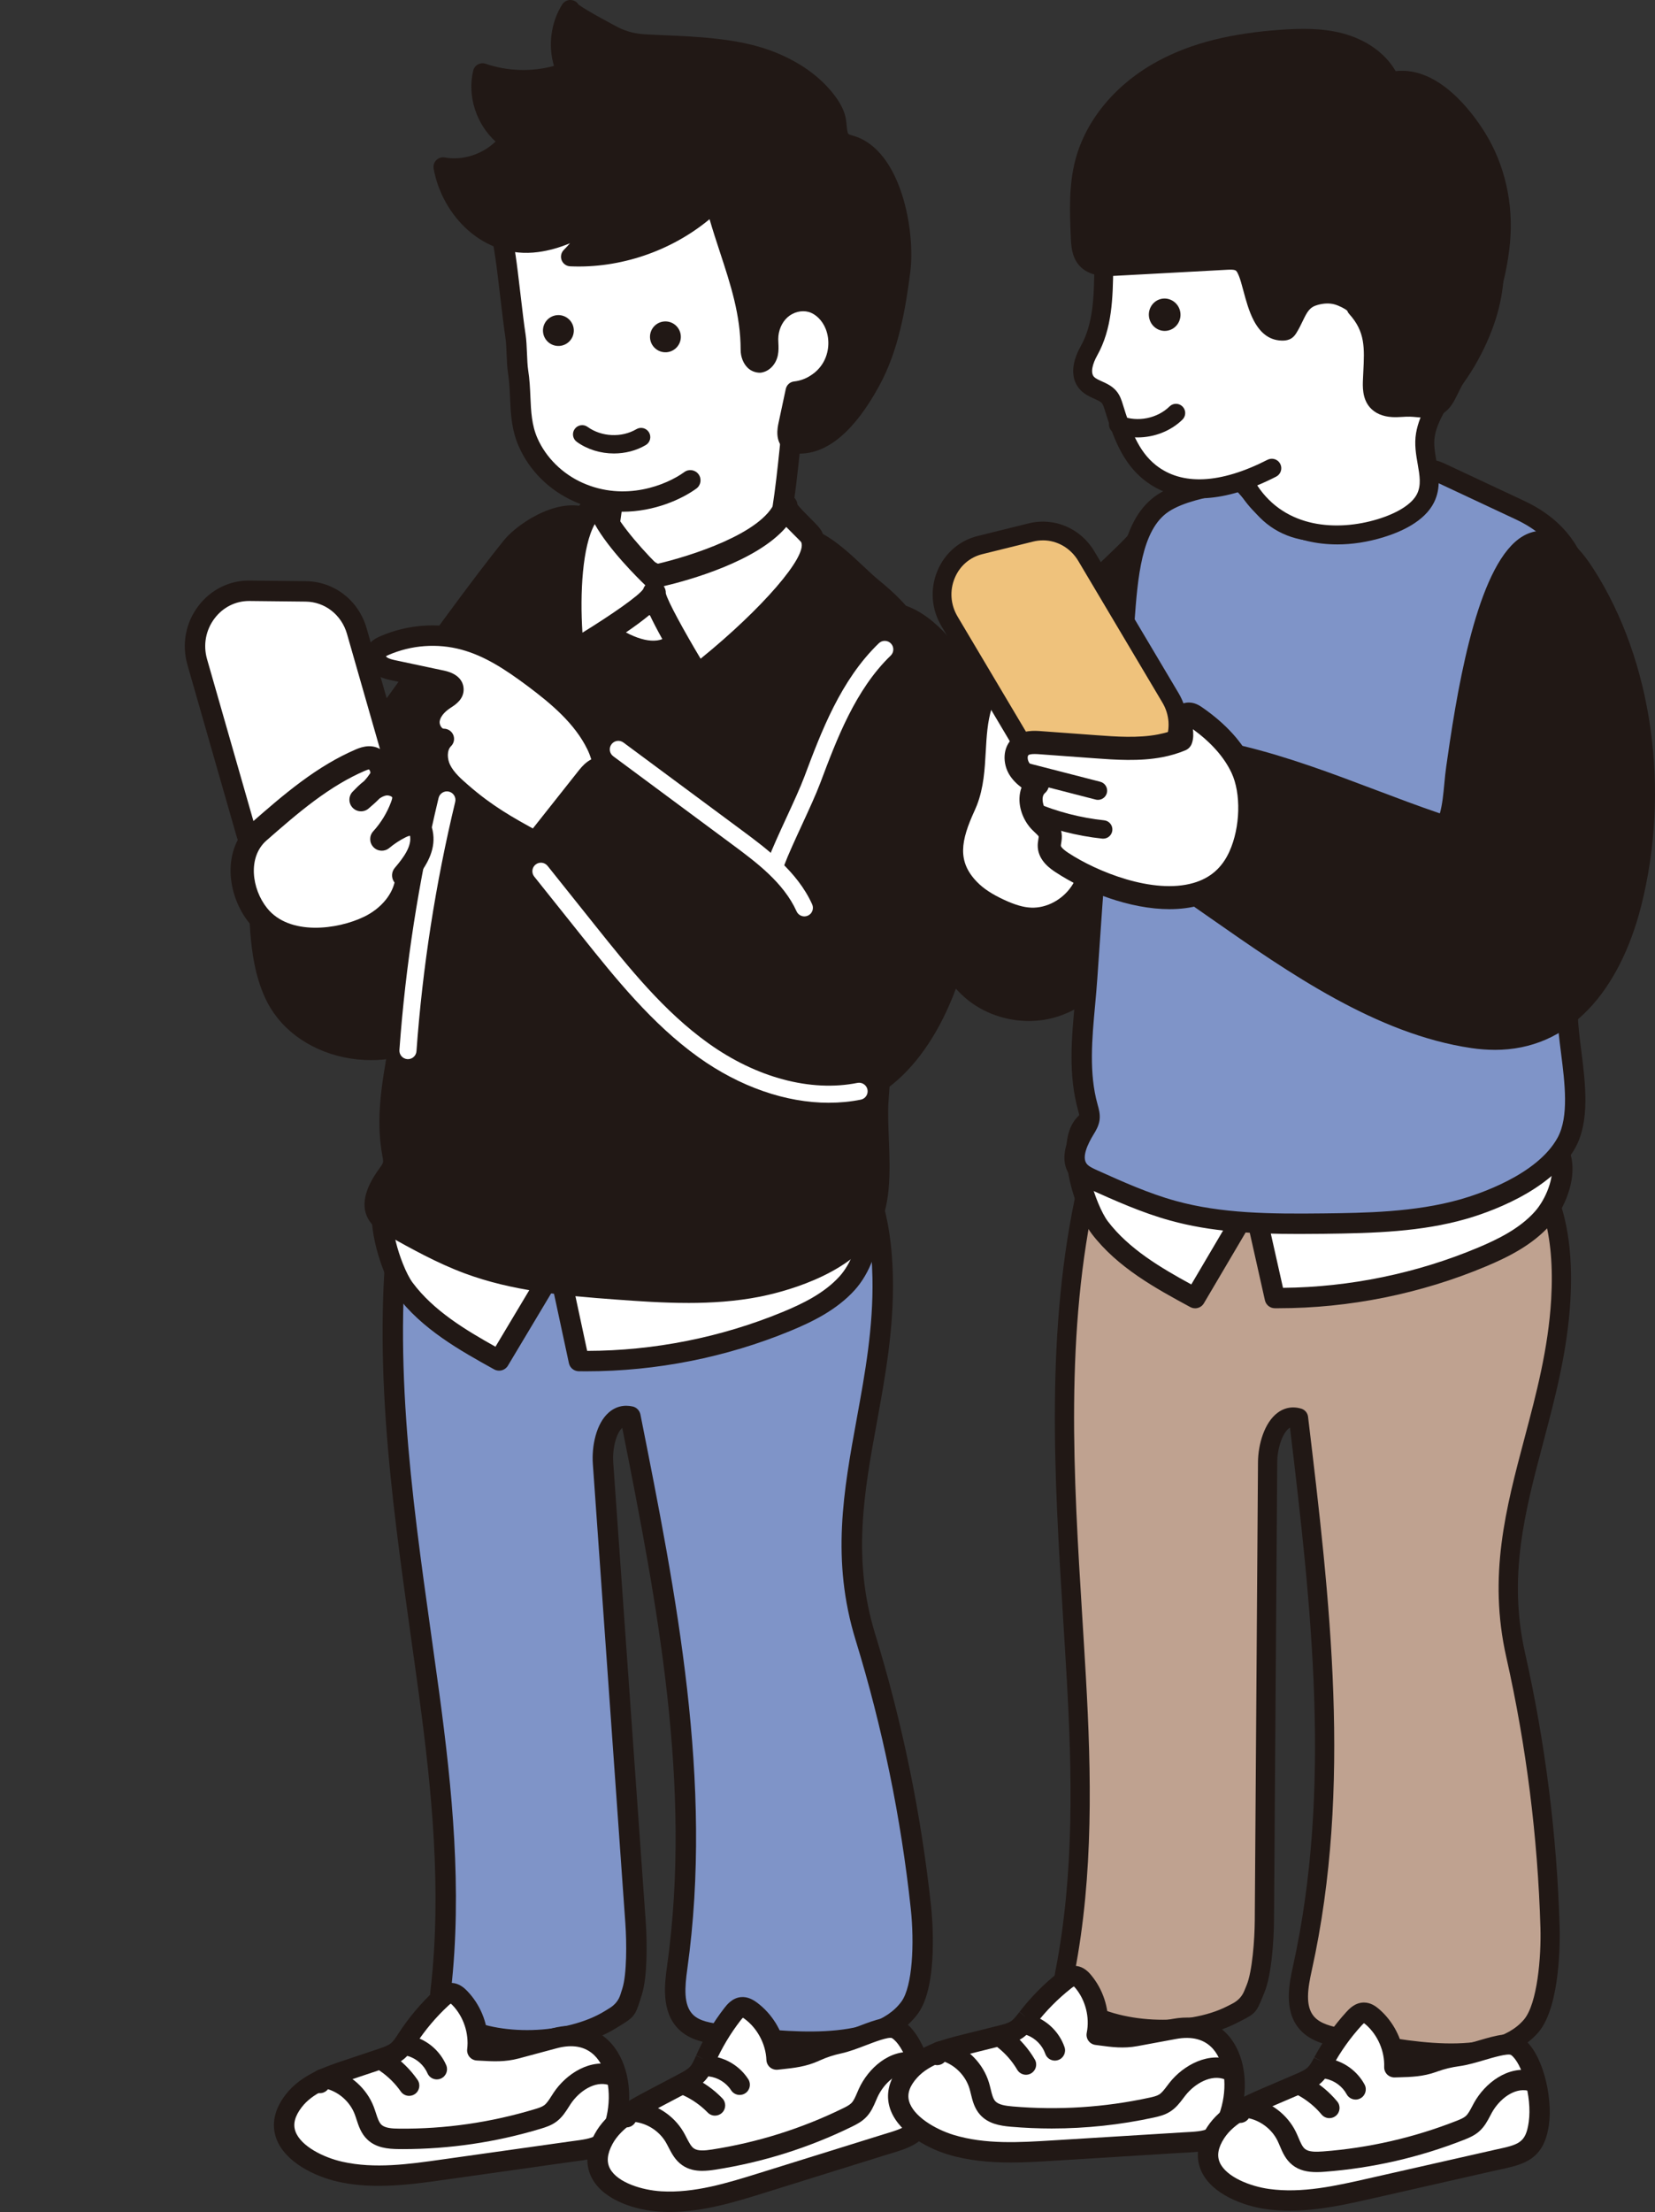<?xml version="1.0" encoding="UTF-8"?>
<svg id="_レイヤー_2" data-name="レイヤー 2" xmlns="http://www.w3.org/2000/svg" width="127.697" height="170.602" xmlns:xlink="http://www.w3.org/1999/xlink" viewBox="0 0 127.697 170.602">
  <rect x="0" y="0" width="127.697" height="170.602" fill="#333333" stroke="none"/>
  <defs>
    <style>
      .cls-1 {
        clip-path: url(#clippath-2);
      }

      .cls-1, .cls-2, .cls-3, .cls-4, .cls-5, .cls-6, .cls-7, .cls-8, .cls-9, .cls-10 {
        stroke-width: 0px;
      }

      .cls-1, .cls-2, .cls-3, .cls-4, .cls-7 {
        fill: none;
      }

      .cls-2 {
        clip-path: url(#clippath);
      }

      .cls-3 {
        clip-path: url(#clippath-4);
      }

      .cls-11 {
        clip-path: url(#clippath-7);
      }

      .cls-12 {
        clip-path: url(#clippath-1);
      }

      .cls-5 {
        fill: #efc27c;
      }

      .cls-6 {
        fill: #fff;
      }

      .cls-7 {
        clip-path: url(#clippath-6);
      }

      .cls-13 {
        clip-path: url(#clippath-3);
      }

      .cls-8 {
        fill: #bfa290;
      }

      .cls-9 {
        fill: #7f94c8;
      }

      .cls-14 {
        clip-path: url(#clippath-5);
      }

      .cls-10 {
        fill: #211815;
      }
    </style>
    <clipPath id="clippath">
      <polygon class="cls-4" points="19.944 38.916 39.887 38.916 39.887 58.859 19.944 58.859 19.944 38.916 19.944 38.916"/>
    </clipPath>
    <clipPath id="clippath-1">
      <path class="cls-2" d="M27.259,67.303l-4.341-.047c-1.823-.02-3.418-1.26-3.933-3.059l-3.765-13.136c-.791-2.76,1.24-5.525,4.036-5.495l4.341.047c1.823.02,3.418,1.26,3.933,3.059l3.765,13.136c.791,2.76-1.24,5.525-4.036,5.495h0Z"/>
    </clipPath>
    <clipPath id="clippath-2">
      <polygon class="cls-4" points="19.944 58.859 39.887 58.859 39.887 78.803 19.944 78.803 19.944 58.859 19.944 58.859"/>
    </clipPath>
    <clipPath id="clippath-3">
      <path class="cls-1" d="M27.259,67.303l-4.341-.047c-1.823-.02-3.418-1.26-3.933-3.059l-3.765-13.136c-.791-2.76,1.24-5.525,4.036-5.495l4.341.047c1.823.02,3.418,1.26,3.933,3.059l3.765,13.136c.791,2.76-1.24,5.525-4.036,5.495h0Z"/>
    </clipPath>
    <clipPath id="clippath-4">
      <polygon class="cls-4" points="0 38.916 19.944 38.916 19.944 58.859 0 58.859 0 38.916 0 38.916"/>
    </clipPath>
    <clipPath id="clippath-5">
      <path class="cls-3" d="M27.259,67.303l-4.341-.047c-1.823-.02-3.418-1.26-3.933-3.059l-3.765-13.136c-.791-2.76,1.24-5.525,4.036-5.495l4.341.047c1.823.02,3.418,1.26,3.933,3.059l3.765,13.136c.791,2.76-1.24,5.525-4.036,5.495h0Z"/>
    </clipPath>
    <clipPath id="clippath-6">
      <polygon class="cls-4" points="0 58.859 19.944 58.859 19.944 78.803 0 78.803 0 58.859 0 58.859"/>
    </clipPath>
    <clipPath id="clippath-7">
      <path class="cls-7" d="M27.259,67.303l-4.341-.047c-1.823-.02-3.418-1.26-3.933-3.059l-3.765-13.136c-.791-2.76,1.24-5.525,4.036-5.495l4.341.047c1.823.02,3.418,1.26,3.933,3.059l3.765,13.136c.791,2.76-1.24,5.525-4.036,5.495h0Z"/>
    </clipPath>
  </defs>
  <g id="illust">
    <g>
      <path class="cls-6" d="M67.743,155.581c-.317-1.39-.825-2.702-1.678-3.461-.766-.682-1.749-1.074-2.745-1.315-3.38-.818-4.486,1.747-4.842,4.674-.126,1.036-.253,2.073-.379,3.109-.191,1.568-.298,3.388.843,4.479.461.442,1.07.694,1.684.864,1.264.351,2.613.389,3.895.11,2.25-.491,3.944-2.166,3.756-4.48-.087-1.077-.212-2.567-.533-3.978h0Z"/>
      <path class="cls-10" d="M62.126,151.436c-.509,0-.937.124-1.294.371-.807.56-1.337,1.826-1.574,3.765l-.379,3.11c-.183,1.504-.236,3.008.606,3.814.297.284.738.504,1.35.675,1.141.316,2.357.35,3.517.097,1.557-.339,3.313-1.497,3.138-3.645-.081-.991-.202-2.488-.517-3.868h0c-.335-1.475-.818-2.5-1.434-3.048-.578-.512-1.365-.885-2.407-1.137-.367-.089-.702-.134-1.008-.134h0ZM62.794,165.011c-.803,0-1.605-.107-2.38-.323-.869-.24-1.529-.586-2.018-1.053-1.344-1.286-1.314-3.231-1.081-5.144l.379-3.11c.298-2.438,1.031-4.032,2.24-4.87.95-.658,2.149-.817,3.57-.474,1.299.315,2.308.803,3.084,1.493.878.782,1.507,2.049,1.923,3.875.34,1.49.467,3.055.55,4.089.208,2.563-1.549,4.698-4.373,5.313-.622.135-1.258.203-1.893.203h0Z"/>
      <path class="cls-6" d="M45.076,156.172c-.088-1.424-.379-2.801-1.098-3.687-.646-.796-1.553-1.342-2.498-1.741-3.204-1.352-4.708,1.001-5.532,3.833-.292,1.002-.584,2.005-.875,3.007-.441,1.516-.84,3.295.11,4.556.384.509.944.857,1.523,1.123,1.191.55,2.517.804,3.827.737,2.3-.121,4.242-1.501,4.429-3.816.087-1.077.205-2.568.115-4.012h0Z"/>
      <path class="cls-10" d="M39.758,151.139c-.325,0-.621.065-.895.195-.887.422-1.614,1.588-2.159,3.463l-.875,3.007c-.424,1.455-.72,2.931-.018,3.862.25.332.639.612,1.223.882,1.077.497,2.269.73,3.455.665,1.591-.083,3.511-.944,3.686-3.092.08-.992.202-2.491.114-3.9h0c-.094-1.51-.404-2.599-.924-3.239-.487-.6-1.204-1.095-2.192-1.511-.524-.222-.993-.332-1.416-.332h0ZM40.111,164.798c-1.286,0-2.568-.281-3.736-.82-.819-.378-1.415-.824-1.823-1.365-1.119-1.486-.775-3.402-.237-5.251l.875-3.007c.686-2.359,1.666-3.813,2.995-4.445,1.044-.497,2.255-.46,3.6.107,1.232.519,2.148,1.164,2.803,1.97.74.912,1.156,2.265,1.273,4.135h0c.095,1.521-.032,3.089-.116,4.125-.208,2.563-2.287,4.387-5.173,4.538-.154.008-.307.013-.461.013h0Z"/>
      <path class="cls-9" d="M34.019,153.405c-.073.641-.145,1.338.192,1.888.214.347.565.586.917.792,3.2,1.874,8.817,1.631,11.971-.319,1.386-.857,1.167-.598,1.669-2.149.415-1.278.366-3.967.271-5.307-.837-11.817-1.674-23.635-2.51-35.453-.115-1.627.516-3.961,2.109-3.612,2.787,14.015,5.585,28.349,3.612,42.501-.204,1.463-.382,3.172.672,4.205.707.693,1.764.854,2.747.968,4.048.468,11.829,1.633,14.526-2.091,1.178-1.624,1.074-5.704.86-7.7-.759-7.071-2.196-14.069-4.285-20.866-3.032-9.865,1.526-17.79,1.334-27.709-.08-4.114-.981-8.636-4.246-11.141-2.452-1.881-5.715-2.219-8.794-2.487-9.575-.835-22.292-4.758-24.09,7.851-1.818,12.75.439,25.298,2.14,37.911,1.013,7.517,1.761,15.147.904,22.719h0Z"/>
      <path class="cls-10" d="M48.324,108.421c.158,0,.32.018.484.054.306.067.543.309.605.616,2.769,13.926,5.633,28.326,3.619,42.765-.192,1.379-.316,2.787.444,3.533.515.505,1.375.641,2.286.746l.704.083c4.045.483,10.817,1.291,13.093-1.853.849-1.171,1.002-4.486.715-7.154-.753-7.01-2.184-13.981-4.256-20.719-1.901-6.185-.932-11.491.093-17.109.63-3.446,1.28-7.01,1.206-10.816-.098-5.058-1.423-8.602-3.938-10.531-2.347-1.801-5.694-2.093-8.383-2.328-1.458-.127-2.947-.32-4.523-.524-8.507-1.102-17.301-2.239-18.719,7.701-1.581,11.093-.012,22.282,1.505,33.104.214,1.53.429,3.061.636,4.592.988,7.328,1.782,15.176.906,22.912h0c-.056.497-.12,1.06.081,1.387.125.203.396.38.644.525,2.865,1.676,8.183,1.53,11.158-.309l.343-.212q.638-.388.846-1.054l.145-.457c.355-1.095.335-3.594.235-5.008l-2.51-35.453c-.097-1.364.248-3.123,1.238-3.979.392-.339.849-.513,1.342-.513h0ZM62.418,158.253c-2.2,0-4.402-.262-6.14-.47l-.699-.082c-1.146-.134-2.338-.334-3.208-1.188-1.39-1.363-1.084-3.563-.901-4.877,1.942-13.925-.761-27.939-3.458-41.511-.46.4-.772,1.599-.696,2.675l2.51,35.453c.1,1.42.148,4.198-.308,5.606l-.14.442c-.354,1.129-.482,1.291-1.53,1.929l-.334.205c-3.458,2.138-9.43,2.29-12.783.329-.416-.244-.883-.56-1.19-1.06-.485-.79-.38-1.715-.304-2.388h0c.857-7.566.073-15.298-.902-22.526-.205-1.528-.42-3.056-.634-4.583-1.532-10.929-3.117-22.231-1.504-33.545,1.637-11.48,11.647-10.185,20.48-9.042,1.559.202,3.033.393,4.458.517,2.893.252,6.494.566,9.205,2.647,2.914,2.235,4.446,6.189,4.555,11.751.076,3.964-.588,7.607-1.231,11.129-.991,5.423-1.926,10.546-.137,16.363,2.1,6.833,3.552,13.904,4.315,21.014.066.611.596,6.035-1.005,8.247-1.704,2.352-5.06,2.963-8.417,2.963h0Z"/>
      <path class="cls-6" d="M30.363,97.779c.271.677.567,1.248.837,1.611,1.839,2.474,4.618,4.041,7.314,5.537,1.507-2.52,3.015-5.04,4.522-7.56.544,2.535,1.088,5.07,1.632,7.605,5.473.082,10.96-.964,16.019-3.054,1.719-.71,3.433-1.572,4.681-2.951,1.472-1.627,2.63-5.183.002-6.399-.696-.322-1.508-.126-2.255.049-5.945,1.392-12.147,1.037-18.233.541-4.452-.363-8.773-1.92-13.168-2.288-3.107-.261-2.435,4.19-1.349,6.911h0Z"/>
      <path class="cls-10" d="M43.035,96.579c.042,0,.085.003.128.011.319.053.574.295.642.612l1.499,6.987c5.137-.007,10.337-1.04,15.08-2.999,1.507-.622,3.207-1.436,4.397-2.752.842-.931,1.564-2.626,1.314-3.85-.124-.606-.47-1.033-1.058-1.306-.44-.203-1.089-.052-1.716.095-6.075,1.422-12.22,1.079-18.506.565-2.295-.187-4.564-.686-6.758-1.168-2.105-.463-4.282-.941-6.412-1.12-.666-.055-.912.179-1.045.359-.626.846-.415,3.2.494,5.474h0c.242.606.511,1.128.738,1.433,1.611,2.169,4.091,3.658,6.397,4.947l4.13-6.905c.144-.24.402-.384.676-.384h0ZM45.252,105.764c-.2,0-.398-.001-.597-.004-.367-.005-.682-.264-.759-.622l-1.213-5.649-3.495,5.843c-.218.364-.686.49-1.058.285-2.621-1.454-5.592-3.103-7.563-5.756-.396-.533-.728-1.267-.937-1.789-.885-2.217-1.494-5.379-.296-6.996.381-.514,1.104-1.107,2.443-.992,2.234.187,4.463.677,6.619,1.151,2.143.471,4.359.958,6.548,1.137,6.157.502,12.166.841,17.989-.523.833-.195,1.833-.428,2.766.003,1.046.484,1.717,1.322,1.941,2.421.367,1.797-.573,3.987-1.689,5.222-1.399,1.547-3.294,2.461-4.964,3.151-4.948,2.044-10.376,3.118-15.734,3.118h0Z"/>
      <path class="cls-10" d="M63.033,41.828c-.433-.227-.868-.383-1.298-.431-2.112-.237-4.334,1.58-6.529,1.52-2.578-.073-5.142-.238-7.653-.828-2.436-.572-2.558-1.695-4.585-.113-1.445,1.127-2.666,2.934-3.759,4.39-2.227,2.966-2.606,6.78-4.071,10.187-1.564,3.637-1.811,8.201-2.444,12.06-.564,3.435-1.1,6.875-1.626,10.316-.495,3.243-1.422,6.704-.805,9.979.056.3.124.608.059.906-.062.288-.241.535-.415.772-.683.931-1.385,2.196-.74,3.153.246.365.646.593,1.031.808,1.93,1.077,3.869,2.158,5.94,2.925,3.66,1.356,7.607,1.69,11.5,1.973,3.607.263,7.265.49,10.813-.206,2.817-.553,6.719-1.935,8.392-4.474,1.634-2.48.747-6.922.921-9.768.208-3.4.658-6.781,1.167-10.147.998-6.588,2.292-13.145,2.728-19.806.283-4.329-.931-6.919-4.277-9.628-1.2-.971-2.766-2.758-4.35-3.589h0Z"/>
      <path class="cls-10" d="M44.666,41.959c-.316,0-.624.179-1.213.638-1.139.888-2.179,2.299-3.097,3.544-.176.238-.348.472-.517.698-1.33,1.772-1.964,3.879-2.635,6.11-.389,1.293-.791,2.631-1.343,3.915-1.129,2.626-1.55,5.788-1.957,8.846-.14,1.055-.273,2.052-.433,3.031-.492,2.998-1.009,6.274-1.624,10.308-.103.675-.225,1.36-.348,2.05-.455,2.56-.924,5.206-.462,7.664.073.384.149.786.054,1.22-.098.454-.348.795-.548,1.069-.532.726-1.089,1.703-.722,2.247.147.219.473.4.761.56,1.874,1.046,3.811,2.126,5.831,2.875,3.431,1.271,7.14,1.624,11.283,1.926,3.125.227,7.015.511,10.605-.194,1.39-.273,6.069-1.378,7.885-4.135,1.021-1.55.914-4.187.821-6.513-.042-1.031-.081-2.005-.028-2.869.222-3.634.718-7.204,1.175-10.217.256-1.69.532-3.378.807-5.066.783-4.797,1.593-9.756,1.914-14.673.264-4.022-.78-6.368-3.987-8.964-.414-.335-.855-.749-1.323-1.188-.902-.846-1.925-1.806-2.898-2.315t0,0c-.372-.195-.715-.312-1.019-.346-.903-.1-1.916.285-2.986.694-1.112.425-2.261.871-3.475.83-2.478-.069-5.14-.22-7.812-.848-.807-.19-1.373-.431-1.829-.626-.386-.165-.635-.271-.878-.271h0ZM53.081,100.491c-1.952,0-3.832-.137-5.501-.258-4.265-.31-8.09-.677-11.716-2.02-2.134-.791-4.124-1.902-6.05-2.976-.398-.221-.943-.525-1.3-1.056-.706-1.047-.451-2.413.758-4.059.118-.161.252-.345.279-.472.026-.122-.013-.33-.051-.531-.528-2.805-.032-5.596.447-8.295.12-.678.24-1.35.341-2.013.617-4.04,1.134-7.321,1.627-10.325.157-.955.288-1.941.427-2.983.421-3.164.856-6.435,2.071-9.261.517-1.202.905-2.495,1.281-3.746.68-2.265,1.384-4.607,2.883-6.602.167-.222.336-.452.509-.687.978-1.327,2.087-2.831,3.396-3.851,1.691-1.319,2.499-1.078,3.679-.574.42.18.896.383,1.571.541,2.534.595,5.1.74,7.495.807.912.027,1.856-.34,2.869-.728,1.2-.458,2.441-.929,3.725-.788.507.057,1.021.226,1.575.517h0c1.162.61,2.269,1.647,3.244,2.562.446.418.867.813,1.236,1.112,3.583,2.9,4.864,5.786,4.569,10.292-.328,4.993-1.144,9.991-1.932,14.824-.275,1.682-.549,3.364-.804,5.049-.451,2.978-.942,6.505-1.16,10.077-.048.785-.01,1.72.03,2.709.103,2.564.22,5.471-1.079,7.444-2.154,3.269-7.355,4.511-8.898,4.814-1.829.359-3.707.478-5.522.478h0Z"/>
      <path class="cls-10" d="M22.025,78.019c1.881,2.357,5.226,3.329,8.216,2.821,3.484-.592,6.278-3.174,8.614-5.652,7.011-7.433,7.226-20.933,7.611-30.55.055-1.368.437-3.834-1.133-4.618-1.824-.912-4.718.841-5.763,2.055-2.719,3.34-7.263,9.696-9.785,13.195-1.07,1.485-.306,3.388-2.438,3.577-.597.053-1.204-.018-1.795.085-1.079.186-1.983.928-2.692,1.763-2.555,3.009-3.075,7.266-2.758,11.201.131,1.626.393,3.265,1.075,4.747.231.502.517.961.849,1.377h0Z"/>
      <path class="cls-10" d="M44.176,40.554c-1.403,0-3.28,1.188-4.01,2.035-2.426,2.98-6.353,8.433-8.952,12.042l-.792,1.1c-.304.422-.422.912-.546,1.431-.233.971-.551,2.301-2.461,2.47-.595.053-1.219-.013-1.731.076-.743.129-1.491.632-2.225,1.497-2.59,3.05-2.829,7.462-2.573,10.628.105,1.297.314,2.978,1.005,4.481.199.432.451.84.749,1.214t0,0c1.599,2.003,4.598,3.021,7.467,2.536,3.208-.545,5.825-2.925,8.173-5.416,6.504-6.895,6.991-19.535,7.347-28.764l.05-1.276c.007-.173.019-.364.032-.566.076-1.207.181-2.861-.73-3.316-.237-.119-.511-.171-.805-.171h0ZM28.637,81.764c-2.866,0-5.582-1.191-7.227-3.253h0c-.379-.474-.698-.992-.95-1.539-.795-1.728-1.029-3.587-1.144-5.013-.401-4.964.616-9.036,2.942-11.774.98-1.154,2.042-1.836,3.158-2.029.658-.113,1.257-.039,1.86-.093.752-.067.836-.298,1.068-1.268.141-.584.314-1.311.801-1.985l.792-1.099c2.609-3.624,6.553-9.101,9.021-12.133,1.153-1.339,4.392-3.429,6.727-2.262,1.844.921,1.695,3.271,1.597,4.825-.011.189-.023.367-.03.53l-.049,1.274c-.366,9.478-.866,22.46-7.775,29.785-2.537,2.69-5.39,5.265-9.056,5.888-.58.098-1.16.146-1.735.146h0Z"/>
      <path class="cls-6" d="M48.196,49.73c.824.389,1.736.67,2.639.549.903-.121,1.786-.725,2.014-1.607.044-.17.062-.355-.007-.516-.058-.135-.17-.238-.282-.333-1.339-1.136-3.738-2.056-5.503-1.458-2.643.896-.269,2.7,1.139,3.365h0Z"/>
      <path class="cls-10" d="M46.77,47.501c.104.288.824.955,1.808,1.419h0c.839.397,1.534.552,2.138.472.593-.079,1.11-.453,1.252-.897-1.164-.98-3.254-1.745-4.624-1.282-.366.124-.518.236-.574.288h0ZM50.401,51.203c-.795,0-1.647-.219-2.587-.664-.493-.233-2.938-1.476-2.842-3.169.033-.578.372-1.368,1.798-1.852,2.09-.709,4.787.279,6.369,1.623.188.159.398.362.527.665.137.321.154.689.049,1.092-.304,1.177-1.413,2.089-2.76,2.27-.182.024-.366.037-.554.037h0Z"/>
      <path class="cls-6" d="M47.213,39.085c-.075.914-.382,1.861-.068,2.722.196.537,1.237,1.023,1.689,1.373,1.039.806,2.601,1.613,3.88,1.912,1.374.322,3.249-.294,4.445-.934,1.308-.7,2.493-1.873,2.903-3.332.481-1.711.933-6.741,1.114-8.57.294-2.974,3.778-2.638,4.263-5.502.498-2.941.57-5.996-.204-8.877-.773-2.881-2.449-5.581-4.932-7.234-2.728-1.816-6.977-2.321-10.142-1.627-1.951.428-3.731,1.532-5.292,2.741-.713.552-1.337,1.299-2.064,1.798-.884.607-1.84.999-2.666,1.722-1.769,1.546-1.446,2.474-1.132,4.541.212,1.393.55,4.694.768,6.086.12.763.082,1.989.201,2.753.302,1.926-.014,3.661.771,5.448.755,1.718,2.173,3.084,3.882,3.848,3.565,1.594,7.052.243,8.639-.911l-6.055,2.041h0Z"/>
      <path class="cls-10" d="M47.965,39.466c-.02.162-.044.324-.068.486-.089.589-.172,1.146-.012,1.586.085.152.612.483.866.642.218.137.419.264.565.378,1.012.785,2.482,1.512,3.577,1.768,1.099.256,2.747-.247,3.894-.861,1.264-.676,2.205-1.742,2.516-2.85.416-1.479.83-5.763,1.029-7.822l.06-.613c.187-1.892,1.454-2.736,2.472-3.414.903-.602,1.618-1.078,1.797-2.142.54-3.191.477-6.065-.187-8.541-.784-2.917-2.42-5.326-4.609-6.782-2.359-1.571-6.368-2.208-9.536-1.513-1.551.34-3.133,1.164-4.978,2.594-.287.223-.565.487-.86.766-.387.367-.788.748-1.242,1.059-.369.253-.743.468-1.103.675-.537.308-1.044.6-1.49.99-1.299,1.136-1.218,1.649-.947,3.35l.075.48c.104.686.234,1.786.371,2.951.14,1.193.285,2.427.396,3.132.067.426.088.955.11,1.466.019.467.039.949.091,1.286.115.731.145,1.421.174,2.089.049,1.106.095,2.151.54,3.166.656,1.493,1.925,2.749,3.482,3.445,3.282,1.468,6.481.17,7.854-.829.352-.255.845-.178,1.1.174.256.352.179.845-.174,1.101-1.114.81-3.232,1.785-5.706,1.785-.02,0-.04,0-.06,0h0ZM53.544,45.969c-.348,0-.688-.034-1.01-.109-1.313-.307-2.995-1.134-4.184-2.057-.113-.087-.268-.183-.436-.288-.598-.375-1.277-.8-1.509-1.437-.298-.816-.175-1.635-.067-2.358.02-.133.041-.265.058-.398-.685-.124-1.385-.333-2.089-.647-1.937-.866-3.458-2.376-4.281-4.25-.563-1.284-.618-2.528-.671-3.73-.028-.624-.055-1.27-.157-1.914-.067-.426-.089-.955-.11-1.466-.019-.467-.039-.949-.091-1.286-.115-.734-.262-1.983-.405-3.192-.129-1.101-.264-2.238-.364-2.898l-.073-.469c-.285-1.785-.49-3.074,1.465-4.784.565-.493,1.163-.838,1.743-1.17.349-.201.679-.39.995-.608.352-.241.69-.563,1.049-.903.31-.294.63-.597.979-.869,2.036-1.578,3.817-2.496,5.605-2.888,3.603-.789,8.022-.074,10.748,1.74,2.507,1.669,4.374,4.398,5.257,7.686.724,2.697.798,5.797.22,9.213-.294,1.736-1.505,2.542-2.479,3.191-1.031.687-1.669,1.164-1.778,2.258l-.059.61c-.219,2.265-.628,6.483-1.081,8.096-.432,1.535-1.63,2.925-3.289,3.813-1.092.584-2.606,1.115-3.986,1.115h0Z"/>
      <path class="cls-10" d="M59.224,4.603c-2.607-.966-5.868-1.051-8.629-1.173-1.136-.05-1.898-.065-2.987-.541-.325-.142-3.727-1.952-3.602-2.148-.899,1.417-1.013,3.298-.294,4.814-2.069.753-4.395.778-6.48.068-.469,1.93.404,4.111,2.074,5.185-1.133,1.576-3.207,2.415-5.117,2.069.62,3.455,3.587,6.32,7.242,5.831,1.684-.226,3.247-1.004,4.674-1.928-.502,1.122-1.21,2.152-2.078,3.022,4.078.187,8.207-1.392,11.121-4.251.994,3.953,2.736,7.299,2.741,11.434,0,.468.263,1.033.731,1.022.36-.053.605-.413.675-.77.07-.357.012-.726.013-1.09.003-.831.341-1.668.96-2.224.619-.555,1.519-.801,2.32-.578.838.233,1.488.941,1.811,1.748.422,1.058.321,2.311-.266,3.287-.587.976-1.646,1.653-2.778,1.776-.187.876-.374,1.751-.561,2.627-.097.454-.157,1.017.212,1.298.182.139.424.166.652.167,2.503.015,4.44-2.853,5.52-4.825,1.42-2.594,1.936-5.576,2.318-8.509.37-2.843-.609-8.725-3.807-9.714-.236-.073-.488-.128-.681-.282-.45-.361-.373-1.048-.473-1.616-.093-.527-.369-1.003-.687-1.434-.021-.029-.042-.057-.064-.085-1.135-1.494-2.799-2.528-4.56-3.181h0Z"/>
      <path class="cls-10" d="M44.631,1.138h0c.032-.051.057-.102.074-.154-.019.052-.043.104-.074.153h0ZM61.49,33.501c.028,0,.099.005.187.006,1.584,0,3.26-1.535,4.85-4.44,1.403-2.563,1.889-5.602,2.234-8.249.348-2.675-.636-8.089-3.292-8.91l-.107-.032c-.242-.071-.543-.159-.818-.381-.582-.467-.647-1.168-.694-1.68-.012-.131-.024-.261-.045-.385-.059-.333-.235-.69-.553-1.123l.533-.525-.59.448c-.947-1.246-2.409-2.261-4.229-2.935h0c-2.338-.867-5.288-.993-7.891-1.105l-.654-.028c-1.084-.047-1.94-.085-3.11-.596-.026-.012-1.868-.886-3.051-1.683-.403,1.073-.371,2.316.121,3.351.089.189.095.406.016.599-.079.193-.236.343-.432.415-1.961.713-4.102.822-6.117.324-.045,1.41.666,2.843,1.859,3.61.17.11.289.285.327.485.038.199-.007.406-.126.571-1.086,1.511-2.901,2.423-4.747,2.454.847,2.537,3.18,4.674,6.171,4.278,1.346-.18,2.735-.757,4.369-1.815.275-.179.635-.154.885.059.249.214.328.565.194.865-.31.695-.689,1.35-1.133,1.959,3.332-.238,6.6-1.683,8.979-4.019.19-.186.464-.257.72-.184.255.072.453.275.517.532.314,1.247.711,2.455,1.095,3.623.707,2.152,1.436,4.369,1.623,6.817.087-.943.519-1.835,1.19-2.438.828-.743,1.983-1.028,3.013-.74,1.005.28,1.865,1.098,2.3,2.187.505,1.265.383,2.776-.319,3.944-.607,1.01-1.646,1.758-2.792,2.037l-.458,2.14c-.079.372-.057.52-.045.565.003-.002.009-.002.018-.002h0ZM61.679,34.989h-.026c-.293-.002-.728-.037-1.097-.318-.794-.606-.563-1.687-.488-2.042l.561-2.627c.067-.313.327-.548.644-.582.904-.098,1.756-.643,2.223-1.422.468-.779.55-1.787.213-2.631-.26-.653-.767-1.155-1.321-1.309-.54-.15-1.178.013-1.626.415-.445.399-.711,1.025-.714,1.676,0,.1.005.203.01.305.014.277.028.591-.037.925-.14.72-.66,1.267-1.294,1.36-.03.004-.06.007-.09.008-.345-.004-.688-.126-.949-.381-.339-.33-.541-.846-.542-1.381-.003-2.687-.776-5.04-1.595-7.531-.271-.827-.55-1.674-.803-2.548-2.97,2.466-6.914,3.806-10.756,3.634-.294-.014-.55-.198-.657-.472-.106-.273-.041-.584.166-.791.166-.167.326-.339.478-.516-.84.349-1.647.571-2.451.679-4.229.567-7.422-2.827-8.069-6.434-.043-.239.034-.484.206-.655.172-.171.417-.249.655-.205,1.39.252,2.904-.245,3.916-1.23-1.483-1.342-2.199-3.517-1.724-5.47.049-.202.181-.374.364-.474.183-.1.398-.12.595-.052,1.7.578,3.546.632,5.271.164-.465-1.572-.24-3.357.638-4.742h0c.22-.346.678-.447,1.022-.229.101.064.183.149.24.247.53.408,2.915,1.695,3.262,1.849.917.4,1.544.428,2.582.473l.653.029c2.712.117,5.785.249,8.342,1.196,2.084.772,3.776,1.957,4.893,3.428l.07.093c.46.624.721,1.178.82,1.745.028.163.045.334.062.506.023.248.054.588.146.661.047.038.191.08.308.114l.128.038c3.644,1.127,4.736,7.349,4.323,10.517-.362,2.781-.876,5.981-2.403,8.769-1.891,3.457-3.96,5.21-6.148,5.21h0Z"/>
      <path class="cls-10" d="M51.39,27.169c-.655.027-1.21-.486-1.237-1.141-.027-.656.485-1.211,1.14-1.237.656-.027,1.211.485,1.238,1.141.027.656-.485,1.211-1.141,1.238h0Z"/>
      <path class="cls-10" d="M43.133,26.682c-.656.027-1.211-.485-1.238-1.141-.027-.656.485-1.211,1.141-1.237.655-.027,1.21.485,1.237,1.141.027.656-.485,1.211-1.14,1.237h0Z"/>
      <path class="cls-10" d="M47.37,34.975c-1.02,0-2.041-.302-2.865-.896-.318-.23-.391-.674-.161-.993.229-.318.674-.391.993-.161,1.077.775,2.626.847,3.767.175.337-.2.774-.086.974.253.199.339.086.774-.253.974-.738.434-1.597.648-2.455.648h0Z"/>
      <path class="cls-6" d="M50.479,45.721c-.159.71,3.341,6.418,3.341,6.418,0,0,10.145-7.934,8.801-10.722-.204-.424-2.14-1.993-1.981-2.413-1.439,3.653-10.247,5.474-10.247,5.474,0,0-3.888-3.735-4.178-5.65-3.16,1.698-2.038,11.476-2.038,11.476,0,0,6.078-3.583,6.302-4.583h0Z"/>
      <path class="cls-10" d="M54.058,50.804c-1.282-2.143-2.546-4.448-2.685-5.044.009-.2-.05-.392-.159-.55,1.931-.456,7.189-1.904,9.452-4.568.168.175.351.357.545.55.235.234.556.553.603.613.52,1.079-3.04,5.176-7.756,8.999h0ZM49.63,45.436c-.354.528-2.503,2.012-4.69,3.36-.199-3.026-.006-6.679.95-8.373,1.083,1.951,3.341,4.178,3.882,4.698.007.007.015.014.022.021-.072.085-.129.184-.165.294h0ZM63.427,41.028c-.138-.286-.422-.575-.953-1.104-.278-.277-.771-.767-.943-1.012-.034-.324-.243-.618-.568-.743-.459-.179-.974.049-1.156.507-.97,2.464-6.541,4.221-9.134,4.823-1.494-1.494-3.417-3.774-3.573-4.805-.044-.288-.225-.536-.485-.666-.26-.13-.568-.126-.824.012-1.631.876-2.506,3.206-2.675,7.125-.116,2.696.16,5.14.171,5.242.034.301.219.564.49.699.271.135.592.123.853-.03,2.935-1.73,4.575-2.886,5.499-3.663.477,1.021,1.35,2.624,2.927,5.194.133.217.353.368.604.413.053.009.106.014.159.014.198,0,.393-.066.551-.19,2.514-1.965,10.594-8.626,9.056-11.816h0Z"/>
      <path class="cls-6" d="M41.265,64.874c4.791,2.121,6.432-3.994,4.768-7.417-1.041-2.14-2.927-3.736-4.833-5.161-1.648-1.232-3.394-2.409-5.38-2.949-2.029-.551-4.245-.389-6.172.453-.229.1-.468.222-.594.439-.198.343-.022.805.286,1.054.308.249.712.339,1.1.422,1.219.259,2.438.518,3.657.777.391.083.872.265.889.665.015.347-.34.577-.632.765-.582.375-1.111.925-1.209,1.611-.098.686.41,1.471,1.103,1.456-.589.582-.596,1.568-.24,2.316.356.748.998,1.313,1.623,1.856,1.899,1.65,3.476,2.544,5.635,3.712h0Z"/>
      <path class="cls-10" d="M41.611,64.165c1.307.571,2.36.457,3.127-.338,1.245-1.291,1.519-4.106.585-6.025-.965-1.985-2.779-3.516-4.596-4.875-1.802-1.348-3.362-2.344-5.114-2.82-1.87-.508-3.876-.36-5.651.415-.091.04-.147.069-.184.09.014.023.032.049.057.069.168.136.486.204.768.263l3.657.777c1.275.271,1.495.995,1.512,1.402.034.799-.633,1.23-.992,1.46-.289.187-.786.573-.856,1.061-.021.149.041.339.149.462.025.029.091.095.156.095.007-.001.012,0,.018,0,.316,0,.602.189.726.481.126.297.057.641-.172.867-.334.331-.292.977-.083,1.418.291.611.869,1.114,1.429,1.601,1.814,1.576,3.344,2.45,5.464,3.598h0ZM43.116,66.1c-.626,0-1.348-.142-2.171-.506-.019-.008-.037-.017-.055-.028-2.227-1.205-3.832-2.121-5.777-3.81-.65-.565-1.386-1.205-1.818-2.113-.355-.746-.404-1.576-.175-2.273-.079-.066-.155-.139-.226-.219-.419-.472-.617-1.119-.53-1.73.117-.821.672-1.588,1.561-2.162l-3.65-.775c-.41-.087-.971-.206-1.432-.58-.645-.522-.849-1.408-.472-2.06.267-.463.735-.668.96-.767,2.105-.919,4.482-1.091,6.694-.492,2.111.573,3.961,1.819,5.646,3.079,1.975,1.478,3.957,3.161,5.069,5.448,1.231,2.532.843,6.035-.868,7.808-.493.512-1.398,1.179-2.756,1.179h0Z"/>
      <path class="cls-10" d="M68.761,82.68c2.01-1.8,3.474-4.425,4.442-7.233,1.27-3.684,1.472-7.638,1.661-11.531.201-4.121,1.277-8.558-.831-12.286-1.426-2.522-5.4-6.618-7.922-2.781-2.938,4.471-4.23,9.794-5.471,14.998-.362,1.515-.723,3.03-1.085,4.546-4.082-2.947-8.164-5.894-12.246-8.841-.257-.185-.533-.378-.849-.393-.52-.025-.926.423-1.25.831-1.59,2.008-3.18,4.016-4.77,6.024-.265.335-.54.693-.59,1.118-.074.634.371,1.199.791,1.68,3.016,3.445,6.194,6.75,9.571,9.842,2.903,2.658,6.101,5.234,9.931,6.137,3.568.841,6.419-.142,8.617-2.111h0Z"/>
      <path class="cls-10" d="M46.418,59.947c-.064,0-.224.072-.589.534l-4.771,6.024c-.178.225-.4.505-.425.72-.035.297.269.69.602,1.07,3.136,3.583,6.336,6.874,9.509,9.779,2.821,2.583,5.933,5.092,9.58,5.951,3.021.712,5.684.063,7.911-1.931h0c1.745-1.563,3.205-3.95,4.223-6.902,1.243-3.605,1.434-7.523,1.619-11.313.044-.896.129-1.814.211-2.703.307-3.311.596-6.439-.941-9.156-.907-1.605-2.959-3.891-4.678-3.948-.716-.039-1.346.372-1.899,1.212-2.897,4.408-4.151,9.664-5.364,14.748l-1.084,4.545c-.061.256-.246.464-.492.556-.247.091-.523.054-.736-.1l-12.247-8.841c-.116-.084-.333-.24-.426-.245h-.004ZM62.603,85.876c-.858,0-1.739-.105-2.639-.318-3.998-.942-7.305-3.595-10.283-6.322-3.216-2.945-6.457-6.277-9.631-9.904-.385-.44-1.101-1.257-.981-2.29.076-.66.469-1.154.755-1.516l4.77-6.024c.302-.382.923-1.176,1.905-1.129.561.027.989.336,1.272.541l11.293,8.152.811-3.4c1.186-4.973,2.531-10.609,5.579-15.248,1.079-1.643,2.38-1.954,3.269-1.922,2.671.089,5.091,3.145,5.997,4.748,1.78,3.148,1.454,6.671,1.139,10.077-.081.872-.164,1.773-.206,2.635-.191,3.9-.387,7.932-1.704,11.75-1.104,3.206-2.717,5.821-4.661,7.563h0c-1.928,1.727-4.204,2.608-6.683,2.608h0Z"/>
      <path class="cls-6" d="M62.064,70.678c-.251,0-.492-.145-.602-.389-1.002-2.223-3.131-3.801-5.01-5.192l-9.136-6.77c-.292-.217-.354-.63-.137-.922.217-.293.629-.355.923-.137l9.136,6.77c1.908,1.414,4.284,3.173,5.427,5.71.149.332.002.723-.33.872-.088.04-.18.059-.271.059h0Z"/>
      <path class="cls-6" d="M59.882,67.184c-.077,0-.156-.014-.232-.042-.341-.128-.513-.508-.385-.849.327-.871.88-2.071,1.415-3.231.525-1.138,1.068-2.316,1.378-3.142,1.315-3.5,2.805-7.466,5.751-10.308.262-.252.678-.246.933.017.253.262.245.68-.017.933-2.731,2.636-4.166,6.454-5.432,9.823-.327.871-.881,2.071-1.415,3.231-.525,1.138-1.068,2.316-1.378,3.142-.099.264-.35.428-.617.428h0Z"/>
      <path class="cls-6" d="M63.953,85.052c-3.31,0-6.862-1.223-10.063-3.513-3.584-2.565-6.444-6.14-8.967-9.295-1.236-1.544-2.47-3.09-3.703-4.637-.226-.285-.18-.7.105-.927.285-.228.699-.18.927.105,1.232,1.546,2.466,3.091,3.702,4.635,2.59,3.239,5.269,6.588,8.705,9.046,3.716,2.659,7.905,3.772,11.498,3.054.354-.071.704.16.776.517.072.357-.16.705-.517.776-.798.16-1.622.238-2.462.238h0Z"/>
      <path class="cls-6" d="M31.477,81.689c-.016,0-.032,0-.048-.002-.364-.026-.637-.342-.611-.705.473-6.533,1.49-13.074,3.023-19.441.085-.354.446-.571.795-.487.354.085.572.441.487.796-1.516,6.296-2.522,12.765-2.989,19.227-.025.347-.315.612-.657.612h0Z"/>
      <path class="cls-6" d="M27.259,67.303l-4.341-.047c-1.823-.02-3.418-1.26-3.933-3.059l-3.765-13.136c-.791-2.76,1.24-5.525,4.036-5.495l4.341.047c1.823.02,3.418,1.26,3.933,3.059l3.765,13.136c.791,2.76-1.24,5.525-4.036,5.495h0Z"/>
      <g class="cls-12">
        <path class="cls-5" d="M28.808,46.073c.275,0,.498-.224.498-.498s-.224-.498-.498-.498-.498.223-.498.498.223.498.498.498h0Z"/>
        <path class="cls-5" d="M26.592,46.073c.274,0,.498-.224.498-.498s-.224-.498-.498-.498c-.276,0-.498.223-.498.498s.222.498.498.498h0Z"/>
        <path class="cls-5" d="M24.376,46.073c.275,0,.498-.224.498-.498s-.224-.498-.498-.498-.498.223-.498.498.223.498.498.498h0Z"/>
        <path class="cls-5" d="M22.16,46.073c.275,0,.498-.224.498-.498s-.224-.498-.498-.498-.498.223-.498.498.223.498.498.498h0Z"/>
        <path class="cls-5" d="M19.944,46.073c.275,0,.498-.224.498-.498s-.224-.498-.498-.498-.498.223-.498.498.223.498.498.498h0Z"/>
        <path class="cls-5" d="M29.827,47.707c.275,0,.498-.224.498-.498,0-.276-.224-.499-.498-.499s-.498.223-.498.499c0,.275.223.498.498.498h0Z"/>
        <path class="cls-5" d="M27.611,47.707c.275,0,.498-.224.498-.498,0-.276-.224-.499-.498-.499s-.498.223-.498.499c0,.275.223.498.498.498h0Z"/>
        <path class="cls-5" d="M25.395,47.707c.274,0,.498-.224.498-.498,0-.276-.224-.499-.498-.499-.276,0-.498.223-.498.499,0,.275.222.498.498.498h0Z"/>
        <path class="cls-5" d="M23.179,47.707c.275,0,.498-.224.498-.498,0-.276-.224-.499-.498-.499s-.498.223-.498.499c0,.275.223.498.498.498h0Z"/>
        <path class="cls-5" d="M20.963,47.707c.275,0,.498-.224.498-.498,0-.276-.224-.499-.498-.499s-.498.223-.498.499c0,.275.223.498.498.498h0Z"/>
        <path class="cls-5" d="M28.808,49.403c.275,0,.498-.224.498-.498,0-.276-.224-.498-.498-.498s-.498.222-.498.498c0,.275.223.498.498.498h0Z"/>
        <path class="cls-5" d="M26.592,49.403c.274,0,.498-.224.498-.498,0-.276-.224-.498-.498-.498-.276,0-.498.222-.498.498,0,.275.222.498.498.498h0Z"/>
        <path class="cls-5" d="M24.376,49.403c.275,0,.498-.224.498-.498,0-.276-.224-.498-.498-.498s-.498.222-.498.498c0,.275.223.498.498.498h0Z"/>
        <path class="cls-5" d="M22.16,49.403c.275,0,.498-.224.498-.498,0-.276-.224-.498-.498-.498s-.498.222-.498.498c0,.275.223.498.498.498h0Z"/>
        <path class="cls-5" d="M19.944,49.403c.275,0,.498-.224.498-.498,0-.276-.224-.498-.498-.498s-.498.222-.498.498c0,.275.223.498.498.498h0Z"/>
        <path class="cls-5" d="M29.827,51.045c.275,0,.498-.224.498-.498s-.224-.498-.498-.498-.498.223-.498.498.223.498.498.498h0Z"/>
        <path class="cls-5" d="M27.611,51.045c.275,0,.498-.224.498-.498s-.224-.498-.498-.498-.498.223-.498.498.223.498.498.498h0Z"/>
        <path class="cls-5" d="M25.395,51.045c.274,0,.498-.224.498-.498s-.224-.498-.498-.498c-.276,0-.498.223-.498.498s.222.498.498.498h0Z"/>
        <path class="cls-5" d="M23.179,51.045c.275,0,.498-.224.498-.498s-.224-.498-.498-.498-.498.223-.498.498.223.498.498.498h0Z"/>
        <path class="cls-5" d="M20.963,51.045c.275,0,.498-.224.498-.498s-.224-.498-.498-.498-.498.223-.498.498.223.498.498.498h0Z"/>
        <path class="cls-5" d="M28.808,52.732c.275,0,.498-.224.498-.498,0-.276-.224-.499-.498-.499s-.498.223-.498.499c0,.274.223.498.498.498h0Z"/>
        <path class="cls-5" d="M26.592,52.732c.274,0,.498-.224.498-.498,0-.276-.224-.499-.498-.499-.276,0-.498.223-.498.499,0,.274.222.498.498.498h0Z"/>
        <path class="cls-5" d="M24.376,52.732c.275,0,.498-.224.498-.498,0-.276-.224-.499-.498-.499s-.498.223-.498.499c0,.274.223.498.498.498h0Z"/>
        <path class="cls-5" d="M22.16,52.732c.275,0,.498-.224.498-.498,0-.276-.224-.499-.498-.499s-.498.223-.498.499c0,.274.223.498.498.498h0Z"/>
        <path class="cls-5" d="M19.944,52.732c.275,0,.498-.224.498-.498,0-.276-.224-.499-.498-.499s-.498.223-.498.499c0,.274.223.498.498.498h0Z"/>
        <path class="cls-5" d="M29.827,54.384c.275,0,.498-.224.498-.498,0-.276-.224-.499-.498-.499s-.498.223-.498.499c0,.274.223.498.498.498h0Z"/>
        <path class="cls-5" d="M27.611,54.384c.275,0,.498-.224.498-.498,0-.276-.224-.499-.498-.499s-.498.223-.498.499c0,.274.223.498.498.498h0Z"/>
        <path class="cls-5" d="M25.395,54.384c.274,0,.498-.224.498-.498,0-.276-.224-.499-.498-.499-.276,0-.498.223-.498.499,0,.274.222.498.498.498h0Z"/>
        <path class="cls-5" d="M23.179,54.384c.275,0,.498-.224.498-.498,0-.276-.224-.499-.498-.499s-.498.223-.498.499c0,.274.223.498.498.498h0Z"/>
        <path class="cls-5" d="M20.963,54.384c.275,0,.498-.224.498-.498,0-.276-.224-.499-.498-.499s-.498.223-.498.499c0,.274.223.498.498.498h0Z"/>
        <path class="cls-5" d="M28.808,56.062c.275,0,.498-.224.498-.498,0-.276-.224-.499-.498-.499s-.498.223-.498.499c0,.274.223.498.498.498h0Z"/>
        <path class="cls-5" d="M26.592,56.062c.274,0,.498-.224.498-.498,0-.276-.224-.499-.498-.499-.276,0-.498.223-.498.499,0,.274.222.498.498.498h0Z"/>
        <path class="cls-5" d="M24.376,56.062c.275,0,.498-.224.498-.498,0-.276-.224-.499-.498-.499s-.498.223-.498.499c0,.274.223.498.498.498h0Z"/>
        <path class="cls-5" d="M22.16,56.062c.275,0,.498-.224.498-.498,0-.276-.224-.499-.498-.499s-.498.223-.498.499c0,.274.223.498.498.498h0Z"/>
        <path class="cls-5" d="M19.944,56.062c.275,0,.498-.224.498-.498,0-.276-.224-.499-.498-.499s-.498.223-.498.499c0,.274.223.498.498.498h0Z"/>
        <path class="cls-5" d="M29.827,57.722c.275,0,.498-.224.498-.498s-.224-.498-.498-.498-.498.223-.498.498.223.498.498.498h0Z"/>
        <path class="cls-5" d="M27.611,57.722c.275,0,.498-.224.498-.498s-.224-.498-.498-.498-.498.223-.498.498.223.498.498.498h0Z"/>
        <path class="cls-5" d="M25.395,57.722c.274,0,.498-.224.498-.498s-.224-.498-.498-.498c-.276,0-.498.223-.498.498s.222.498.498.498h0Z"/>
        <path class="cls-5" d="M23.179,57.722c.275,0,.498-.224.498-.498s-.224-.498-.498-.498-.498.223-.498.498.223.498.498.498h0Z"/>
        <path class="cls-5" d="M20.963,57.722c.275,0,.498-.224.498-.498s-.224-.498-.498-.498-.498.223-.498.498.223.498.498.498h0Z"/>
        <path class="cls-5" d="M28.808,59.391c.275,0,.498-.224.498-.498s-.224-.498-.498-.498-.498.223-.498.498.223.498.498.498h0Z"/>
        <path class="cls-5" d="M26.592,59.391c.274,0,.498-.224.498-.498s-.224-.498-.498-.498c-.276,0-.498.223-.498.498s.222.498.498.498h0Z"/>
        <path class="cls-5" d="M24.376,59.391c.275,0,.498-.224.498-.498s-.224-.498-.498-.498-.498.223-.498.498.223.498.498.498h0Z"/>
        <path class="cls-5" d="M22.16,59.391c.275,0,.498-.224.498-.498s-.224-.498-.498-.498-.498.223-.498.498.223.498.498.498h0Z"/>
        <path class="cls-5" d="M19.944,59.391c.275,0,.498-.224.498-.498s-.224-.498-.498-.498-.498.223-.498.498.223.498.498.498h0Z"/>
      </g>
      <g class="cls-13">
        <path class="cls-5" d="M31.024,59.358c.275,0,.498-.224.498-.498s-.224-.498-.498-.498-.498.223-.498.498.223.498.498.498h0Z"/>
        <path class="cls-5" d="M28.808,59.358c.275,0,.498-.224.498-.498s-.224-.498-.498-.498-.498.223-.498.498.223.498.498.498h0Z"/>
        <path class="cls-5" d="M26.592,59.358c.274,0,.498-.224.498-.498s-.224-.498-.498-.498c-.276,0-.498.223-.498.498s.222.498.498.498h0Z"/>
        <path class="cls-5" d="M24.376,59.358c.275,0,.498-.224.498-.498s-.224-.498-.498-.498-.498.223-.498.498.223.498.498.498h0Z"/>
        <path class="cls-5" d="M22.16,59.358c.275,0,.498-.224.498-.498s-.224-.498-.498-.498-.498.223-.498.498.223.498.498.498h0Z"/>
        <path class="cls-5" d="M19.944,59.358c.275,0,.498-.224.498-.498s-.224-.498-.498-.498-.498.223-.498.498.223.498.498.498h0Z"/>
        <path class="cls-5" d="M29.827,60.973c.275,0,.498-.224.498-.498,0-.276-.224-.499-.498-.499s-.498.223-.498.499c0,.275.223.498.498.498h0Z"/>
        <path class="cls-5" d="M27.611,60.973c.275,0,.498-.224.498-.498,0-.276-.224-.499-.498-.499s-.498.223-.498.499c0,.275.223.498.498.498h0Z"/>
        <path class="cls-5" d="M25.395,60.973c.274,0,.498-.224.498-.498,0-.276-.224-.499-.498-.499-.276,0-.498.223-.498.499,0,.275.222.498.498.498h0Z"/>
        <path class="cls-5" d="M23.179,60.973c.275,0,.498-.224.498-.498,0-.276-.224-.499-.498-.499s-.498.223-.498.499c0,.275.223.498.498.498h0Z"/>
        <path class="cls-5" d="M20.963,60.973c.275,0,.498-.224.498-.498,0-.276-.224-.499-.498-.499s-.498.223-.498.499c0,.275.223.498.498.498h0Z"/>
        <path class="cls-5" d="M31.024,62.687c.275,0,.498-.224.498-.498,0-.276-.224-.498-.498-.498s-.498.222-.498.498c0,.275.223.498.498.498h0Z"/>
        <path class="cls-5" d="M28.808,62.687c.275,0,.498-.224.498-.498,0-.276-.224-.498-.498-.498s-.498.222-.498.498c0,.275.223.498.498.498h0Z"/>
        <path class="cls-5" d="M26.592,62.687c.274,0,.498-.224.498-.498,0-.276-.224-.498-.498-.498-.276,0-.498.222-.498.498,0,.275.222.498.498.498h0Z"/>
        <path class="cls-5" d="M24.376,62.687c.275,0,.498-.224.498-.498,0-.276-.224-.498-.498-.498s-.498.222-.498.498c0,.275.223.498.498.498h0Z"/>
        <path class="cls-5" d="M22.16,62.687c.275,0,.498-.224.498-.498,0-.276-.224-.498-.498-.498s-.498.222-.498.498c0,.275.223.498.498.498h0Z"/>
        <path class="cls-5" d="M19.944,62.687c.275,0,.498-.224.498-.498,0-.276-.224-.498-.498-.498s-.498.222-.498.498c0,.275.223.498.498.498h0Z"/>
        <path class="cls-5" d="M29.827,64.312c.275,0,.498-.224.498-.498s-.224-.498-.498-.498-.498.223-.498.498.223.498.498.498h0Z"/>
        <path class="cls-5" d="M27.611,64.312c.275,0,.498-.224.498-.498s-.224-.498-.498-.498-.498.223-.498.498.223.498.498.498h0Z"/>
        <path class="cls-5" d="M25.395,64.312c.274,0,.498-.224.498-.498s-.224-.498-.498-.498c-.276,0-.498.223-.498.498s.222.498.498.498h0Z"/>
        <path class="cls-5" d="M23.179,64.312c.275,0,.498-.224.498-.498s-.224-.498-.498-.498-.498.223-.498.498.223.498.498.498h0Z"/>
        <path class="cls-5" d="M20.963,64.312c.275,0,.498-.224.498-.498s-.224-.498-.498-.498-.498.223-.498.498.223.498.498.498h0Z"/>
        <path class="cls-5" d="M31.024,66.017c.275,0,.498-.224.498-.498,0-.276-.224-.498-.498-.498s-.498.222-.498.498c0,.275.223.498.498.498h0Z"/>
        <path class="cls-5" d="M28.808,66.017c.275,0,.498-.224.498-.498,0-.276-.224-.498-.498-.498s-.498.222-.498.498c0,.275.223.498.498.498h0Z"/>
        <path class="cls-5" d="M26.592,66.017c.274,0,.498-.224.498-.498,0-.276-.224-.498-.498-.498-.276,0-.498.222-.498.498,0,.275.222.498.498.498h0Z"/>
        <path class="cls-5" d="M24.376,66.017c.275,0,.498-.224.498-.498,0-.276-.224-.498-.498-.498s-.498.222-.498.498c0,.275.223.498.498.498h0Z"/>
        <path class="cls-5" d="M22.16,66.017c.275,0,.498-.224.498-.498,0-.276-.224-.498-.498-.498s-.498.222-.498.498c0,.275.223.498.498.498h0Z"/>
        <path class="cls-5" d="M19.944,66.017c.275,0,.498-.224.498-.498,0-.276-.224-.498-.498-.498s-.498.222-.498.498c0,.275.223.498.498.498h0Z"/>
        <path class="cls-5" d="M29.827,67.65c.275,0,.498-.224.498-.498,0-.276-.224-.499-.498-.499s-.498.223-.498.499c0,.274.223.498.498.498h0Z"/>
        <path class="cls-5" d="M27.611,67.65c.275,0,.498-.224.498-.498,0-.276-.224-.499-.498-.499s-.498.223-.498.499c0,.274.223.498.498.498h0Z"/>
        <path class="cls-5" d="M25.395,67.65c.274,0,.498-.224.498-.498,0-.276-.224-.499-.498-.499-.276,0-.498.223-.498.499,0,.274.222.498.498.498h0Z"/>
        <path class="cls-5" d="M23.179,67.65c.275,0,.498-.224.498-.498,0-.276-.224-.499-.498-.499s-.498.223-.498.499c0,.274.223.498.498.498h0Z"/>
        <path class="cls-5" d="M20.963,67.65c.275,0,.498-.224.498-.498,0-.276-.224-.499-.498-.499s-.498.223-.498.499c0,.274.223.498.498.498h0Z"/>
      </g>
      <g class="cls-14">
        <path class="cls-5" d="M19.944,46.073c.275,0,.498-.224.498-.498s-.224-.498-.498-.498-.498.223-.498.498.222.498.498.498h0Z"/>
        <path class="cls-5" d="M17.728,46.073c.274,0,.498-.224.498-.498s-.224-.498-.498-.498c-.276,0-.498.223-.498.498s.223.498.498.498h0Z"/>
        <path class="cls-5" d="M15.512,46.073c.275,0,.498-.224.498-.498s-.224-.498-.498-.498-.498.223-.498.498.223.498.498.498h0Z"/>
        <path class="cls-5" d="M18.747,47.707c.275,0,.498-.224.498-.498,0-.276-.224-.499-.498-.499s-.498.223-.498.499c0,.275.222.498.498.498h0Z"/>
        <path class="cls-5" d="M16.531,47.707c.274,0,.498-.224.498-.498,0-.276-.224-.499-.498-.499-.276,0-.498.223-.498.499,0,.275.223.498.498.498h0Z"/>
        <path class="cls-5" d="M19.944,49.403c.275,0,.498-.224.498-.498,0-.276-.224-.498-.498-.498s-.498.222-.498.498c0,.275.222.498.498.498h0Z"/>
        <path class="cls-5" d="M17.728,49.403c.274,0,.498-.224.498-.498,0-.276-.224-.498-.498-.498-.276,0-.498.222-.498.498,0,.275.223.498.498.498h0Z"/>
        <path class="cls-5" d="M15.512,49.403c.275,0,.498-.224.498-.498,0-.276-.224-.498-.498-.498s-.498.222-.498.498c0,.275.223.498.498.498h0Z"/>
        <path class="cls-5" d="M18.747,51.045c.275,0,.498-.224.498-.498s-.224-.498-.498-.498-.498.223-.498.498.222.498.498.498h0Z"/>
        <path class="cls-5" d="M16.531,51.045c.274,0,.498-.224.498-.498s-.224-.498-.498-.498c-.276,0-.498.223-.498.498s.223.498.498.498h0Z"/>
        <path class="cls-5" d="M19.944,52.732c.275,0,.498-.224.498-.498,0-.276-.224-.499-.498-.499s-.498.223-.498.499c0,.274.222.498.498.498h0Z"/>
        <path class="cls-5" d="M17.728,52.732c.274,0,.498-.224.498-.498,0-.276-.224-.499-.498-.499-.276,0-.498.223-.498.499,0,.274.223.498.498.498h0Z"/>
        <path class="cls-5" d="M15.512,52.732c.275,0,.498-.224.498-.498,0-.276-.224-.499-.498-.499s-.498.223-.498.499c0,.274.223.498.498.498h0Z"/>
        <path class="cls-5" d="M18.747,54.384c.275,0,.498-.224.498-.498,0-.276-.224-.499-.498-.499s-.498.223-.498.499c0,.274.222.498.498.498h0Z"/>
        <path class="cls-5" d="M16.531,54.384c.274,0,.498-.224.498-.498,0-.276-.224-.499-.498-.499-.276,0-.498.223-.498.499,0,.274.223.498.498.498h0Z"/>
        <path class="cls-5" d="M19.944,56.062c.275,0,.498-.224.498-.498,0-.276-.224-.499-.498-.499s-.498.223-.498.499c0,.274.222.498.498.498h0Z"/>
        <path class="cls-5" d="M17.728,56.062c.274,0,.498-.224.498-.498,0-.276-.224-.499-.498-.499-.276,0-.498.223-.498.499,0,.274.223.498.498.498h0Z"/>
        <path class="cls-5" d="M15.512,56.062c.275,0,.498-.224.498-.498,0-.276-.224-.499-.498-.499s-.498.223-.498.499c0,.274.223.498.498.498h0Z"/>
        <path class="cls-5" d="M18.747,57.722c.275,0,.498-.224.498-.498s-.224-.498-.498-.498-.498.223-.498.498.222.498.498.498h0Z"/>
        <path class="cls-5" d="M16.531,57.722c.274,0,.498-.224.498-.498s-.224-.498-.498-.498c-.276,0-.498.223-.498.498s.223.498.498.498h0Z"/>
        <path class="cls-5" d="M19.944,59.391c.275,0,.498-.224.498-.498s-.224-.498-.498-.498-.498.223-.498.498.222.498.498.498h0Z"/>
        <path class="cls-5" d="M17.728,59.391c.274,0,.498-.224.498-.498s-.224-.498-.498-.498c-.276,0-.498.223-.498.498s.223.498.498.498h0Z"/>
        <path class="cls-5" d="M15.512,59.391c.275,0,.498-.224.498-.498s-.224-.498-.498-.498-.498.223-.498.498.223.498.498.498h0Z"/>
      </g>
      <g class="cls-11">
        <path class="cls-5" d="M19.944,59.358c.275,0,.498-.224.498-.498s-.224-.498-.498-.498-.498.223-.498.498.222.498.498.498h0Z"/>
        <path class="cls-5" d="M17.728,59.358c.274,0,.498-.224.498-.498s-.224-.498-.498-.498c-.276,0-.498.223-.498.498s.223.498.498.498h0Z"/>
        <path class="cls-5" d="M18.747,60.973c.275,0,.498-.224.498-.498,0-.276-.224-.499-.498-.499s-.498.223-.498.499c0,.275.222.498.498.498h0Z"/>
        <path class="cls-5" d="M19.944,62.687c.275,0,.498-.224.498-.498,0-.276-.224-.498-.498-.498s-.498.222-.498.498c0,.275.222.498.498.498h0Z"/>
        <path class="cls-5" d="M17.728,62.687c.274,0,.498-.224.498-.498,0-.276-.224-.498-.498-.498-.276,0-.498.222-.498.498,0,.275.223.498.498.498h0Z"/>
        <path class="cls-5" d="M18.747,64.312c.275,0,.498-.224.498-.498s-.224-.498-.498-.498-.498.223-.498.498.222.498.498.498h0Z"/>
        <path class="cls-5" d="M19.944,66.017c.275,0,.498-.224.498-.498,0-.276-.224-.498-.498-.498s-.498.222-.498.498c0,.275.222.498.498.498h0Z"/>
        <path class="cls-5" d="M17.728,66.017c.274,0,.498-.224.498-.498,0-.276-.224-.498-.498-.498-.276,0-.498.222-.498.498,0,.275.223.498.498.498h0Z"/>
      </g>
      <path class="cls-10" d="M27.268,66.515c.012,0,.024,0,.036,0,1.038,0,2.001-.483,2.646-1.33.69-.905.904-2.057.588-3.16l-3.765-13.136c-.422-1.472-1.702-2.472-3.185-2.489l-4.341-.047c-.011,0-.024,0-.036,0-1.038,0-2.001.484-2.646,1.33-.69.905-.904,2.057-.588,3.16l3.765,13.136c.422,1.472,1.702,2.473,3.184,2.489l4.342.047h0ZM27.305,68.091c-.018,0-.036,0-.054,0h0l-4.341-.047c-2.185-.024-4.066-1.482-4.682-3.63l-3.765-13.136c-.454-1.586-.145-3.244.849-4.55.958-1.256,2.412-1.975,3.953-1.95l4.341.047c2.185.024,4.066,1.483,4.682,3.63l3.765,13.136c.454,1.586.145,3.244-.849,4.549-.946,1.242-2.365,1.951-3.899,1.951h0Z"/>
      <path class="cls-6" d="M23.724,61.042c1.26-.936,2.585-1.769,4.025-2.392.343-.149.741-.285,1.081-.128.573.264.84,1.089.486,1.611-.354.522-.719.924-1.458,1.545.482-.498,1.002-1.017,1.674-1.184.673-.167,1.524.192,1.621.879.038.271-.045.544-.14.801-.347.937-.877,1.806-1.551,2.543.436-.362.912-.675,1.418-.931.444-.225,1.043-.383,1.393-.028.133.134.2.32.237.505.246,1.194-.568,2.326-1.362,3.252.184-.044.26.23.234.417-.227,1.576-1.449,2.875-2.881,3.573-2.562,1.248-6.61,1.556-8.581-.892-1.453-1.806-1.844-4.801.049-6.457,1.22-1.068,2.454-2.144,3.757-3.111h0Z"/>
      <path class="cls-10" d="M23.724,61.041h.007-.007ZM28.454,59.334c.014.011-.08.02-.351.137-1.231.534-2.49,1.283-3.846,2.29h0c-1.297.963-2.574,2.08-3.7,3.066-1.455,1.273-1.144,3.728.058,5.222,1.714,2.129,5.413,1.661,7.492.649,1.206-.588,2.078-1.578,2.335-2.631-.022-.028-.043-.057-.061-.088-.202-.331-.168-.754.085-1.049.666-.776,1.324-1.676,1.168-2.476-.078.016-.198.052-.352.13-.446.225-.866.502-1.25.821-.363.3-.895.271-1.22-.07-.325-.341-.331-.875-.014-1.222.593-.649,1.068-1.427,1.373-2.25.087-.234.098-.327.093-.365-.03-.07-.285-.194-.519-.135-.157.039-.311.117-.465.225-.237.243-.511.493-.849.776-.364.307-.906.274-1.231-.075-.325-.349-.319-.891.012-1.233.245-.252.534-.551.88-.816.197-.212.34-.401.479-.608.006-.012.014-.07-.014-.149-.03-.085-.08-.135-.105-.147h0ZM24.399,73.342c-2.004,0-3.944-.637-5.179-2.171-1.716-2.132-2.144-5.679.157-7.692,1.152-1.008,2.458-2.151,3.813-3.157,1.468-1.089,2.842-1.906,4.202-2.495.32-.139,1.069-.464,1.812-.119.518.239.925.731,1.088,1.315.053.194.079.39.077.583.3.062.587.18.839.351.462.312.757.77.829,1.289.066.467-.057.887-.187,1.237-.021.056-.042.111-.064.167.437.013.822.173,1.122.477.237.24.394.551.477.95.272,1.326-.354,2.494-1.131,3.494.032.17.033.338.013.482-.253,1.758-1.514,3.346-3.375,4.253-1.334.65-2.932,1.035-4.492,1.036h0Z"/>
      <path class="cls-6" d="M31.401,157.271c-.216.333-.432.675-.739.926-.343.281-.774.428-1.195.567-.876.294-1.751.587-2.627.881-1.543.516-3.178,1.096-4.174,2.382-2.248,2.903,1.077,4.909,3.579,5.471,2.603.583,5.313.213,7.955-.161,3.126-.442,6.253-.883,9.379-1.325,2.204-.313,3.459-.241,3.993-2.611.767-3.398-.805-7.264-4.825-6.186-.977.261-1.953.524-2.93.785-1.03.277-1.936.188-2.986.134.178-1.455-.333-2.979-1.353-4.032-.178-.183-.392-.364-.647-.38-.303-.018-.565.195-.787.401-.988.917-1.864,1.956-2.602,3.086-.014.02-.027.041-.041.062h0Z"/>
      <path class="cls-10" d="M32.053,157.713l-.653-.442.661.429-.009.013h0ZM31.401,157.271l.64.463c-.229.353-.488.752-.88,1.072-.46.377-1.005.559-1.444.706l-2.627.879c-1.595.535-2.983,1.063-3.801,2.118-.537.694-.699,1.308-.493,1.878.411,1.143,2.165,2.014,3.622,2.341,2.494.56,5.126.188,7.671-.172l9.977-1.405c1.824-.238,2.374-.31,2.737-1.923.422-1.87.038-3.766-.955-4.72-.707-.679-1.68-.858-2.896-.532l-2.931.786c-1.048.279-1.954.229-2.915.175l-.316-.017c-.218-.011-.422-.113-.563-.279-.141-.168-.206-.385-.179-.603.148-1.212-.287-2.51-1.137-3.388-.059-.061-.1-.097-.128-.119-.039.025-.103.075-.204.169-.941.873-1.775,1.863-2.479,2.939l-.039.061-.661-.429h0ZM29.226,168.587c-1.052,0-2.111-.087-3.153-.322-1.785-.399-4.102-1.516-4.76-3.343-.273-.759-.368-1.96.73-3.378,1.178-1.52,3.046-2.145,4.546-2.647l2.627-.879c.349-.117.71-.237.946-.43.202-.165.373-.43.554-.71.003-.006.028-.044.031-.048l.032-.048c.776-1.188,1.693-2.276,2.728-3.236.21-.195.703-.651,1.373-.61.541.034.924.368,1.165.618.993,1.026,1.566,2.414,1.607,3.833.682.032,1.303.028,1.962-.148l2.931-.786c2.22-.595,3.617.171,4.396.919,1.398,1.342,1.948,3.778,1.401,6.203-.606,2.685-2.212,2.896-4.071,3.138l-.581.078-9.38,1.326c-1.599.226-3.333.47-5.084.47h0Z"/>
      <path class="cls-10" d="M31.066,165.752c-.093,0-.187,0-.281-.001-.873-.006-1.773-.1-2.443-.738-.481-.459-.669-1.039-.835-1.549-.046-.141-.091-.282-.144-.418-.351-.903-1.132-1.627-2.056-1.913-.12.154-.296.265-.504.296-.427.069-.832-.23-.898-.659-.053-.351.067-.689.331-.926.375-.336.952-.377,1.359-.27,1.452.388,2.693,1.499,3.237,2.9.063.164.118.333.174.502.118.365.231.711.423.895.273.26.82.301,1.369.303,3.553.034,7.063-.477,10.458-1.5.298-.089.558-.174.736-.306.203-.151.375-.422.557-.708.058-.092.116-.183.176-.272.954-1.428,2.838-2.688,4.726-2.08.414.134.641.577.508.992-.134.413-.575.642-.992.508-1.06-.34-2.276.474-2.931,1.455l-.156.243c-.239.377-.511.804-.948,1.129-.383.284-.797.422-1.221.549-3.456,1.041-7.037,1.569-10.644,1.569h0Z"/>
      <path class="cls-10" d="M33.705,160.377c-.305,0-.596-.178-.724-.476-.273-.632-.854-1.142-1.518-1.328-.419-.117-.664-.552-.546-.971.118-.419.558-.665.972-.545,1.126.315,2.075,1.144,2.539,2.22.172.399-.012.862-.411,1.034-.102.044-.208.065-.312.065h0Z"/>
      <path class="cls-10" d="M31.569,161.646c-.249,0-.494-.119-.647-.339-.432-.621-.991-1.171-1.618-1.595-.361-.244-.456-.734-.212-1.094.243-.361.732-.456,1.093-.213.797.539,1.48,1.212,2.029,2.001.249.358.161.849-.197,1.098-.137.095-.293.141-.449.141h0Z"/>
      <path class="cls-6" d="M54.424,158.871c-.16.364-.318.735-.58,1.032-.294.333-.695.548-1.088.754-.817.43-1.634.862-2.451,1.293-1.439.758-2.959,1.595-3.735,3.024-1.751,3.226,1.854,4.671,4.414,4.822,2.663.157,5.278-.648,7.825-1.441,3.014-.941,6.029-1.88,9.043-2.821,2.125-.663,3.375-.796,3.52-3.22.125-2.079-.894-5.049-2.155-5.801-.848-.507-2.918.751-4.48,1.089-.988.214-.968.216-1.89.632-.972.439-1.881.497-2.926.612-.059-1.465-.809-2.886-1.985-3.761-.205-.152-.445-.295-.7-.27-.302.03-.527.282-.712.522-.827,1.065-1.525,2.231-2.071,3.464-.01.023-.02.047-.03.069h0Z"/>
      <path class="cls-10" d="M54.424,158.871l.701.364c-.168.381-.358.813-.69,1.19-.393.446-.901.714-1.311.929l-2.451,1.291c-1.213.639-2.721,1.435-3.41,2.704-.418.772-.478,1.404-.183,1.933.59,1.061,2.462,1.638,3.952,1.726,2.543.151,5.089-.641,7.543-1.405l9.618-2.996c1.762-.531,2.295-.69,2.393-2.34.12-2.001-.897-4.556-1.772-5.079-.277-.104-1.355.308-1.999.555-.635.244-1.292.495-1.91.629q-.864.186-1.618.528l-.116.052c-.987.445-1.89.54-2.846.643l-.317.034c-.218.021-.434-.044-.6-.186-.166-.143-.264-.347-.273-.566-.049-1.219-.688-2.43-1.668-3.159-.068-.051-.115-.079-.146-.096-.035.031-.09.09-.175.199-.787,1.013-1.451,2.125-1.973,3.302l-.75-.251h0ZM51.656,170.602c-.239,0-.478-.007-.718-.021-1.825-.107-4.292-.835-5.236-2.533-.391-.704-.679-1.875.176-3.45.917-1.689,2.661-2.608,4.061-3.346l2.451-1.293c.325-.171.662-.349.864-.577.17-.193.296-.478.429-.782l.021-.047.721.318-.711-.341c.593-1.341,1.323-2.561,2.189-3.676.176-.226.587-.755,1.256-.823.536-.054.97.216,1.249.422,1.146.854,1.935,2.131,2.204,3.525.678-.079,1.291-.182,1.912-.463l.114-.052c.872-.394.945-.418,1.933-.632.501-.109,1.1-.337,1.68-.56,1.284-.491,2.498-.955,3.369-.436,1.593.95,2.672,4.287,2.539,6.525-.165,2.75-1.716,3.216-3.512,3.755l-.56.171-9.043,2.821c-2.259.704-4.796,1.496-7.387,1.496h0Z"/>
      <path class="cls-10" d="M54.188,167.43c-.536,0-1.062-.103-1.534-.426-.549-.375-.828-.917-1.075-1.396-.068-.131-.134-.262-.208-.388-.492-.834-1.38-1.422-2.337-1.556-.093.171-.25.309-.449.374-.417.135-.859-.092-.993-.505-.11-.337-.045-.69.177-.967.316-.392.881-.526,1.297-.485,1.496.148,2.899,1.044,3.663,2.34.089.151.17.309.251.466.177.343.344.667.564.817.31.212.855.164,1.399.079,3.503-.545,6.894-1.61,10.08-3.167.279-.135.521-.262.676-.42.176-.182.302-.476.435-.787.043-.1.086-.202.131-.301.711-1.562,2.368-3.109,4.328-2.814.43.065.726.467.661.897-.065.43-.465.727-.897.66-1.102-.162-2.17.835-2.659,1.909l-.116.267c-.175.409-.373.875-.753,1.264-.331.341-.716.545-1.116.739-3.327,1.626-6.869,2.739-10.529,3.309-.329.051-.665.09-.996.09h0Z"/>
      <path class="cls-10" d="M57.073,161.575c-.26,0-.514-.128-.664-.363-.372-.58-1.028-.988-1.712-1.065-.432-.048-.744-.439-.695-.871.049-.432.434-.744.871-.696,1.162.131,2.232.797,2.863,1.782.235.365.128.854-.238,1.088-.132.085-.279.124-.425.124h0Z"/>
      <path class="cls-10" d="M55.168,163.171c-.206,0-.411-.08-.565-.24-.527-.542-1.168-.996-1.854-1.314-.395-.182-.567-.651-.386-1.044.183-.395.649-.569,1.045-.387.872.404,1.655.958,2.324,1.648.303.312.296.811-.017,1.115-.153.148-.351.222-.549.222h0Z"/>
      <path class="cls-10" d="M73.684,63.786c-.679,1.674-1.207,3.399-1.352,5.192-.221,2.736.586,5.689,2.693,7.463,1.718,1.446,4.199,1.936,6.341,1.253,3.811-1.217,5.668-5.393,7.074-9.122.842-2.235,1.663-4.478,2.527-6.705.693-1.786,1.682-2.731,2.638-4.268,1.988-3.195,1.511-9.349,1.4-12.991.089-2.017.52-5.826-2.449-6.13-2.034-.208-3.532,1.712-4.723,3.054-1.349,1.519-2.969,2.744-4.174,4.335-3.514,4.64-6.31,10.086-8.81,15.317-.409.855-.808,1.722-1.166,2.603h0Z"/>
      <path class="cls-10" d="M74.381,64.069h0c-.764,1.884-1.177,3.464-1.298,4.97-.227,2.804.68,5.357,2.427,6.828,1.522,1.28,3.731,1.717,5.628,1.111,3.493-1.115,5.238-5.061,6.599-8.671.277-.736.552-1.472.826-2.209.561-1.504,1.123-3.007,1.703-4.503.494-1.273,1.139-2.165,1.763-3.027.309-.427.629-.87.938-1.366,1.661-2.669,1.462-7.897,1.33-11.357-.016-.428-.031-.834-.043-1.214l.024-.52c.131-2.464.091-4.691-1.797-4.884-1.488-.144-2.717,1.247-3.8,2.481l-.285.324c-.588.662-1.223,1.268-1.838,1.855-.841.803-1.637,1.561-2.299,2.435-3.508,4.631-6.269,10.037-8.731,15.188-.356.746-.772,1.634-1.148,2.561h0ZM79.39,78.747c-1.752,0-3.513-.605-4.849-1.731-2.119-1.783-3.224-4.811-2.957-8.099.134-1.663.58-3.383,1.404-5.414h0c.394-.97.84-1.922,1.185-2.644,2.495-5.223,5.299-10.709,8.889-15.447.734-.97,1.611-1.807,2.459-2.615.592-.565,1.204-1.149,1.751-1.765l.279-.317c1.19-1.358,2.827-3.219,5.083-2.986,3.47.354,3.26,4.326,3.146,6.459l-.022.451c.011.32.027.723.043,1.146.147,3.861.348,9.149-1.557,12.209-.337.541-.672,1.005-.996,1.453-.62.857-1.155,1.597-1.579,2.69-.579,1.489-1.138,2.987-1.696,4.484-.275.738-.551,1.476-.828,2.213-1.486,3.94-3.416,8.254-7.55,9.574-.711.227-1.457.338-2.205.338h0Z"/>
      <path class="cls-6" d="M115.638,156.808c-.207-1.404-.612-2.745-1.404-3.564-.711-.735-1.66-1.201-2.635-1.518-3.307-1.074-4.607,1.384-5.19,4.26-.206,1.019-.413,2.038-.619,3.055-.312,1.541-.56,3.337.492,4.508.425.474,1.013.772,1.612.988,1.233.446,2.575.588,3.875.412,2.282-.312,4.101-1.843,4.092-4.153-.003-1.075-.011-2.564-.223-3.988h0Z"/>
      <path class="cls-10" d="M110.131,152.253c-.414,0-.778.093-1.097.279-.846.494-1.47,1.709-1.856,3.61l-.619,3.055c-.299,1.477-.469,2.963.307,3.827.278.309.689.555,1.294.773,1.117.405,2.328.532,3.502.373,1.578-.216,3.42-1.228,3.413-3.371-.003-.988-.008-2.479-.215-3.875h0c-.22-1.489-.621-2.543-1.192-3.134-.536-.555-1.292-.985-2.312-1.317-.451-.147-.858-.22-1.225-.22h0ZM110.673,165.808c-1.036,0-2.071-.179-3.047-.532-.86-.31-1.472-.693-1.929-1.202-1.411-1.569-.935-3.924-.678-5.189l.619-3.055c.485-2.393,1.336-3.914,2.604-4.655.998-.583,2.209-.648,3.6-.198,1.271.413,2.238.976,2.957,1.72.815.844,1.344,2.151,1.617,3.995h0c.223,1.508.229,3.069.231,4.101.008,2.561-1.91,4.544-4.772,4.933-.398.055-.8.082-1.202.082h0Z"/>
      <path class="cls-6" d="M92.994,155.633c.022-1.42-.16-2.807-.809-3.742-.582-.84-1.444-1.452-2.355-1.922-3.09-1.59-4.772.627-5.813,3.371-.369.972-.737,1.945-1.106,2.917-.558,1.469-1.093,3.203-.244,4.528.343.535.875.923,1.431,1.233,1.145.638,2.446.993,3.758,1.027,2.302.058,4.345-1.16,4.712-3.442.171-1.061.404-2.532.426-3.971h0Z"/>
      <path class="cls-10" d="M92.994,155.633h.007-.007ZM87.902,150.221c-.258,0-.5.045-.731.133-.916.351-1.729,1.451-2.418,3.265l-1.106,2.915c-.535,1.41-.943,2.849-.318,3.826.224.35.59.658,1.152.971,1.035.577,2.209.897,3.396.929,1.576.044,3.575-.663,3.915-2.78.157-.975.394-2.447.417-3.859.024-1.504-.202-2.608-.669-3.282-.439-.634-1.116-1.18-2.069-1.669-.58-.299-1.099-.447-1.57-.447h0ZM88.022,163.833c-.062,0-.124-.001-.186-.003-1.439-.037-2.864-.426-4.12-1.126-.797-.444-1.341-.92-1.71-1.496-1.139-1.777-.287-4.023.171-5.231l1.106-2.915c.866-2.283,1.954-3.649,3.325-4.175,1.077-.413,2.283-.285,3.583.384,1.187.612,2.051,1.322,2.641,2.172.668.964.978,2.338.949,4.204h0c-.024,1.525-.272,3.065-.437,4.084-.397,2.472-2.524,4.103-5.321,4.103h0Z"/>
      <path class="cls-8" d="M82.186,152.029c-.122.631-.248,1.317.045,1.888.186.361.517.625.853.858,3.045,2.105,8.664,2.302,11.959.612,1.448-.741,1.21-.504,1.831-2.001.513-1.236.673-3.907.683-5.245.083-11.788.167-23.577.25-35.367.011-1.623.822-3.889,2.383-3.42,1.69,14.12,3.367,28.559.301,42.445-.317,1.435-.627,3.116.344,4.223.651.742,1.692.984,2.664,1.173,3.999.78,11.666,2.54,14.644-.944,1.301-1.521,1.514-5.577,1.456-7.573-.207-7.074-1.096-14.128-2.653-21.034-2.257-10.021,2.903-17.53,3.481-27.385.24-4.087-.308-8.644-3.368-11.382-2.298-2.057-5.525-2.645-8.574-3.151-9.481-1.573-21.855-6.452-24.627,5.917-2.802,12.507-1.526,25.131-.81,37.776.427,7.537.58,15.164-.862,22.609h0Z"/>
      <path class="cls-10" d="M99.78,108.55c.204,0,.413.031.624.095.282.085.488.329.523.622,1.679,14.028,3.415,28.534.289,42.693-.301,1.363-.535,2.762.178,3.574.484.553,1.339.758,2.248.936l.694.137c4.006.794,10.712,2.127,13.244-.837,1.053-1.232,1.341-4.902,1.278-7.068-.206-7.016-1.092-14.046-2.635-20.893-1.414-6.275-.037-11.459,1.421-16.947.895-3.372,1.82-6.86,2.042-10.645.296-5.038-.754-8.667-3.121-10.786-2.211-1.979-5.532-2.529-8.201-2.972-1.443-.239-2.913-.546-4.468-.871-8.416-1.758-17.12-3.576-19.315,6.218-2.44,10.889-1.743,22.116-1.07,32.973.095,1.534.19,3.066.277,4.599.416,7.346.598,15.192-.874,22.792h0c-.096.495-.204,1.056-.023,1.408.113.22.374.419.615.586,2.739,1.895,8.078,2.165,11.199.564l.357-.182q.681-.343.947-1.002l.181-.443c.441-1.063.616-3.552.626-4.966l.249-35.366c.009-1.347.484-3.049,1.521-3.815.364-.269.77-.405,1.194-.405h0ZM111.937,159.079c-2.766,0-5.701-.583-7.89-1.017l-.689-.137c-1.125-.219-2.288-.509-3.08-1.413-1.267-1.445-.793-3.59-.511-4.871,3.024-13.693,1.405-27.837-.234-41.536-.022.013-.044.027-.066.044-.507.374-.911,1.53-.918,2.632l-.25,35.367c-.01,1.414-.177,4.168-.739,5.523l-.174.429c-.44,1.089-.563,1.222-1.655,1.772l-.349.176c-3.598,1.844-9.543,1.534-12.72-.663-.392-.271-.827-.617-1.09-1.129-.415-.809-.241-1.709-.114-2.368h0c1.442-7.441,1.261-15.175.85-22.425-.087-1.531-.181-3.061-.277-4.59-.68-10.961-1.382-22.295,1.104-33.39,2.514-11.219,12.37-9.161,21.065-7.346,1.54.322,2.995.625,4.406.86,2.858.474,6.415,1.064,8.948,3.33,2.722,2.436,3.937,6.466,3.614,11.979-.231,3.934-1.177,7.495-2.091,10.938-1.408,5.308-2.74,10.321-1.407,16.24,1.564,6.94,2.462,14.065,2.67,21.175.018.61.123,6.021-1.633,8.076-1.53,1.789-4.07,2.344-6.77,2.345h0Z"/>
      <path class="cls-6" d="M84,93.071c.276.672.577,1.237.85,1.596,1.86,2.447,4.653,3.984,7.361,5.45,1.486-2.52,2.971-5.039,4.457-7.559.566,2.518,1.131,5.036,1.697,7.554,5.473.037,10.951-1.048,15.992-3.169,1.713-.721,3.419-1.592,4.655-2.975,1.458-1.631,2.585-5.178-.054-6.368-.699-.315-1.508-.113-2.254.067-5.933,1.433-12.138,1.13-18.228.685-4.455-.326-8.789-1.839-13.187-2.171-3.109-.234-2.399,4.189-1.289,6.887h0Z"/>
      <path class="cls-10" d="M96.669,91.773c.04,0,.081.003.122.01.319.05.574.289.644.604l1.559,6.939c5.138-.048,10.331-1.117,15.058-3.106,1.502-.631,3.196-1.455,4.374-2.774.831-.931,1.538-2.62,1.281-3.834-.128-.603-.478-1.026-1.071-1.293-.445-.201-1.092-.044-1.719.108-6.062,1.464-12.207,1.172-18.499.712-2.296-.168-4.569-.646-6.767-1.108-2.109-.444-4.29-.902-6.421-1.063-.664-.052-.915.187-1.047.37-.615.848-.382,3.185.544,5.435h0c.246.599.519,1.116.749,1.42,1.632,2.146,4.126,3.608,6.443,4.872l4.072-6.906c.143-.242.402-.387.677-.387h0ZM92.211,100.904c-.126,0-.255-.031-.373-.095-2.633-1.426-5.617-3.042-7.613-5.666-.402-.531-.74-1.258-.952-1.773-.903-2.195-1.539-5.334-.362-6.956.376-.518,1.102-1.112,2.437-1.014,2.235.169,4.467.638,6.627,1.092,2.147.451,4.368.918,6.559,1.079,6.162.45,12.174.738,17.986-.665.83-.201,1.826-.441,2.762-.02,1.051.474,1.731,1.304,1.963,2.4.38,1.785-.54,3.971-1.645,5.208-1.387,1.551-3.274,2.476-4.937,3.175-5.029,2.115-10.565,3.231-16.028,3.231-.091,0-.183,0-.274,0-.366-.002-.681-.257-.762-.613l-1.261-5.617-3.449,5.849c-.146.248-.408.387-.678.387h0Z"/>
      <path class="cls-9" d="M111.316,36.55c-.041-.019-.083-.039-.124-.058-.208-.097-.421-.196-.65-.213-.702-.052-1.197.633-1.623,1.19-2.576,3.372-8.628,5.156-11.59,1.402-.507-.643-1.609-1.838-1.609-1.838-1.842.412-4.37.721-5.96,1.76-3.742,2.445-2.449,10.304-3.717,14.096-1.25,3.737-1.109,8.283-1.414,12.164-.271,3.454-.514,6.909-.746,10.366-.218,3.257-.849,6.767.043,9.963.082.293.175.593.136.894-.038.291-.195.55-.348.801-.602.981-1.194,2.293-.47,3.189.276.342.693.534,1.095.715,2.014.906,4.037,1.815,6.167,2.402,3.762,1.038,7.723,1.037,11.626.992,3.616-.042,7.28-.123,10.757-1.111,2.761-.784,6.53-2.482,7.982-5.14,1.418-2.596.158-6.927.09-9.763-.08-3.389.082-6.778.303-10.159.436-6.616,1.171-13.226,1.041-19.867-.08-4.139-1.187-7.189-5.039-8.994-1.984-.929-3.967-1.859-5.95-2.788h0Z"/>
      <path class="cls-10" d="M95.443,37.895c-.254.052-.517.104-.786.157-1.563.308-3.334.656-4.469,1.397-2.126,1.389-2.406,5.172-2.653,8.51-.143,1.942-.279,3.776-.748,5.178-.902,2.698-1.054,5.869-1.2,8.935-.05,1.058-.098,2.057-.175,3.041-.236,3.003-.473,6.294-.745,10.357-.046.679-.109,1.369-.172,2.064-.237,2.575-.481,5.237.188,7.634.104.369.215.764.159,1.205-.061.464-.29.839-.458,1.112-.468.762-.939,1.776-.529,2.283.164.203.491.35.807.493,1.954.879,3.974,1.788,6.053,2.361,3.526.973,7.254,1.012,11.408.964,3.133-.037,7.033-.082,10.551-1.082,1.363-.387,5.932-1.875,7.508-4.76.885-1.621.556-4.227.264-6.526-.128-1.018-.25-1.98-.271-2.842-.086-3.614.106-7.199.305-10.23.113-1.699.244-3.398.375-5.097.374-4.82.761-9.803.665-14.703-.086-4.407-1.415-6.811-4.586-8.298l-6.034-2.827c-.169-.079-.328-.154-.416-.16-.249-.024-.624.469-.895.825l-.045.058c-1.725,2.257-4.783,3.788-7.609,3.81-.022,0-.043,0-.064,0-2.137,0-3.92-.828-5.158-2.399-.323-.409-.911-1.067-1.269-1.462h0ZM100.192,95.171c-3.51,0-6.745-.164-9.895-1.033-2.196-.606-4.272-1.54-6.28-2.443-.439-.198-.985-.443-1.384-.937-.793-.98-.654-2.358.411-4.094.104-.169.223-.362.239-.491.016-.122-.043-.327-.098-.526-.762-2.73-.505-5.54-.256-8.256.062-.683.124-1.36.169-2.026.273-4.069.511-7.365.747-10.374.076-.96.123-1.948.173-2.993.151-3.173.308-6.454,1.279-9.358.406-1.215.535-2.954.671-4.795.274-3.701.584-7.896,3.361-9.71,1.39-.907,3.321-1.288,5.024-1.623.418-.083.821-.162,1.195-.245.277-.062.56.028.75.234.045.05,1.128,1.225,1.647,1.884,1.171,1.483,2.773,1.801,3.928,1.801.017,0,.033,0,.049,0,2.329-.018,4.949-1.331,6.372-3.192l.043-.057c.461-.606,1.148-1.515,2.263-1.44.376.028.693.177.925.285l.118.055s.004.002.006.002l5.95,2.789c4.716,2.21,5.423,6.139,5.492,9.691.097,4.976-.292,9.998-.669,14.855-.131,1.693-.262,3.386-.374,5.079-.198,2.996-.387,6.537-.302,10.088.018.781.135,1.705.26,2.682.32,2.536.683,5.409-.446,7.476-1.868,3.422-6.946,5.089-8.457,5.519-3.44.978-7.001,1.095-10.963,1.141-.659.008-1.309.013-1.948.013h0Z"/>
      <path class="cls-6" d="M79.276,155.661c-.242.315-.483.635-.808.861-.364.253-.805.364-1.235.471-.896.223-1.792.445-2.687.667-1.578.394-3.253.841-4.346,2.04-2.466,2.704.693,4.953,3.144,5.704,2.549.782,5.281.625,7.943.46,3.151-.196,6.303-.391,9.454-.587,2.222-.138,3.467.03,4.184-2.279,1.028-3.312-.239-7.269-4.33-6.512-.994.183-1.988.368-2.983.552-1.048.193-1.945.035-2.988-.1.29-1.429-.101-2.98-1.035-4.105-.163-.196-.362-.391-.616-.426-.3-.042-.579.148-.816.336-1.057.834-2.011,1.796-2.834,2.859-.015.02-.03.04-.046.059h0Z"/>
      <path class="cls-10" d="M79.275,155.661l.596.514c-.254.332-.543.707-.957.993-.487.336-1.045.476-1.493.587l-2.688.669c-1.33.33-2.984.742-3.955,1.806-.587.643-.795,1.239-.637,1.818.318,1.166,2.002,2.167,3.431,2.606,2.444.748,5.098.584,7.663.426l10.055-.619c1.838-.095,2.393-.124,2.881-1.695.563-1.815.33-3.721-.58-4.746-.653-.735-1.614-.992-2.857-.761l-2.982.552c-1.064.196-1.965.076-2.918-.052l-.314-.042c-.216-.028-.411-.144-.538-.322-.127-.178-.174-.399-.131-.614.241-1.19-.092-2.51-.87-3.446-.055-.066-.094-.106-.12-.13-.041.023-.109.066-.22.154-1.008.796-1.916,1.712-2.699,2.723l-.667-.422h0ZM77.991,166.785c-1.624,0-3.287-.14-4.88-.628-1.75-.538-3.976-1.826-4.486-3.694-.212-.773-.211-1.973.992-3.292,1.292-1.415,3.202-1.889,4.737-2.272l2.688-.669c.357-.089.728-.181.978-.354.212-.147.403-.395.606-.659,0-.001.028-.037.029-.038l.62.483-.605-.502c.891-1.15,1.889-2.158,2.997-3.032.224-.176.751-.59,1.412-.498.536.076.891.437,1.111.704.911,1.095,1.375,2.517,1.306,3.929.677.083,1.298.128,1.971.004l2.982-.552c2.269-.419,3.6.456,4.318,1.263,1.281,1.444,1.637,3.899.906,6.255-.813,2.619-2.43,2.702-4.302,2.798l-.584.032-9.454.586c-1.068.066-2.195.137-3.342.137h0Z"/>
      <path class="cls-10" d="M81.167,164.163c-1.054,0-2.109-.045-3.164-.135-.869-.075-1.758-.237-2.376-.921-.444-.492-.587-1.082-.713-1.602-.035-.144-.069-.286-.112-.426-.28-.924-1.004-1.703-1.905-2.06-.13.144-.314.24-.523.257-.417.032-.81-.292-.843-.725-.026-.353.119-.677.4-.893.399-.306.978-.302,1.373-.164,1.418.498,2.568,1.696,3.002,3.13.051.167.093.339.135.512.094.387.175.721.352.919.252.279.794.361,1.342.408,3.531.302,7.08.075,10.545-.676.304-.065.571-.13.759-.247.212-.134.404-.388.608-.658.066-.087.131-.175.199-.26,1.062-1.341,3.038-2.444,4.868-1.695.402.164.594.624.43,1.024-.165.402-.624.594-1.025.43-1.034-.422-2.309.292-3.041,1.216l-.177.23c-.267.354-.57.756-1.03,1.043-.404.253-.826.357-1.259.452-2.584.559-5.213.841-7.848.841h0Z"/>
      <path class="cls-10" d="M81.393,158.927c-.326,0-.631-.205-.743-.531-.223-.648-.764-1.198-1.411-1.435-.408-.148-.617-.6-.469-1.008.149-.408.601-.617,1.008-.468,1.098.401,1.979,1.298,2.358,2.399.141.411-.077.858-.488.999-.085.03-.171.044-.256.044h0Z"/>
      <path class="cls-10" d="M79.164,160.019c-.269,0-.532-.14-.678-.388-.388-.659-.889-1.233-1.488-1.709-.341-.268-.398-.763-.128-1.103.268-.34.763-.398,1.104-.128.753.596,1.381,1.317,1.867,2.143.221.374.096.855-.278,1.075-.125.075-.262.11-.398.11h0Z"/>
      <path class="cls-6" d="M102.105,159.038c-.188.349-.374.704-.658.979-.318.306-.736.488-1.143.662-.848.364-1.696.728-2.544,1.092-1.494.641-3.074,1.352-3.959,2.709-1.996,3.065,1.486,4.778,4.026,5.127,2.643.363,5.312-.231,7.913-.821,3.078-.698,6.157-1.397,9.234-2.096,2.17-.494,3.426-.528,3.759-2.921.286-2.053-.498-5.079-1.698-5.922-.807-.569-2.968.518-4.551.732-1.002.135-.982.138-1.933.48-1.003.36-1.913.347-2.965.381.055-1.458-.583-2.925-1.687-3.885-.193-.168-.421-.327-.677-.322-.303.006-.547.238-.751.461-.908.993-1.693,2.096-2.333,3.277-.012.023-.024.044-.035.066h0Z"/>
      <path class="cls-10" d="M102.105,159.038l.667.418c-.197.365-.42.779-.781,1.127-.425.409-.953.636-1.378.818l-2.544,1.091c-1.259.54-2.825,1.212-3.61,2.417-.475.73-.584,1.349-.335,1.895.503,1.099,2.327,1.82,3.809,2.024,2.533.349,5.127-.241,7.632-.809l9.821-2.225c1.799-.388,2.341-.505,2.568-2.134.274-1.973-.54-4.586-1.372-5.172-.267-.127-1.377.199-2.04.394-.653.192-1.327.391-1.954.476q-.875.119-1.652.398l-.121.044c-1.018.364-1.927.389-2.888.416l-.317.008c-.21.008-.429-.076-.582-.23-.154-.155-.236-.367-.228-.584.045-1.214-.498-2.462-1.417-3.262-.066-.056-.112-.089-.141-.109-.037.03-.097.083-.192.186-.863.945-1.611,1.995-2.221,3.121l-.726-.309h0ZM99.503,170.502c-.594,0-1.189-.035-1.783-.117-1.815-.248-4.22-1.164-5.025-2.927-.333-.73-.526-1.912.447-3.406,1.045-1.604,2.854-2.379,4.308-3.003l2.543-1.091c.338-.145.688-.296.907-.507.185-.178.332-.452.488-.742l.716.329-.697-.364s.024-.045.026-.048c.686-1.267,1.509-2.421,2.459-3.46.193-.21.644-.704,1.314-.718.01,0,.02-.001.03-.001.524,0,.923.292,1.179.515,1.077.936,1.765,2.266,1.925,3.669.682-.025,1.304-.08,1.946-.31l.12-.044c.898-.322.972-.34,1.973-.476.509-.069,1.125-.25,1.72-.426,1.318-.387,2.561-.752,3.389-.171,1.514,1.067,2.331,4.463,2.024,6.675-.378,2.715-1.96,3.056-3.792,3.453l-.572.126-9.235,2.096c-1.989.452-4.187.95-6.411.95h0Z"/>
      <path class="cls-10" d="M101.586,167.526c-.668,0-1.326-.114-1.876-.555-.517-.415-.754-.974-.962-1.466-.057-.135-.115-.272-.179-.402-.426-.868-1.267-1.521-2.214-1.729-.105.162-.271.286-.474.336-.421.103-.847-.157-.949-.577-.084-.344.007-.69.25-.948.345-.365.915-.454,1.33-.381,1.479.262,2.808,1.262,3.468,2.605.077.157.147.32.216.484.149.353.291.686.498.851.294.236.843.23,1.392.188,3.535-.268,7-1.063,10.296-2.358.289-.114.541-.219.708-.365.191-.168.339-.452.496-.751.05-.095.099-.19.151-.282.832-1.496,2.602-2.904,4.531-2.457.423.097.687.521.588.943-.097.423-.522.683-.943.588-1.089-.253-2.231.66-2.802,1.688l-.133.25c-.208.395-.442.842-.852,1.202-.357.313-.757.485-1.17.648-3.442,1.353-7.059,2.182-10.752,2.462-.205.016-.411.027-.617.027h0Z"/>
      <path class="cls-10" d="M104.596,161.931c-.28,0-.551-.15-.693-.413-.325-.605-.947-1.061-1.625-1.191-.427-.08-.706-.492-.625-.919.082-.426.49-.708.92-.625,1.148.219,2.163.964,2.715,1.99.206.382.062.859-.32,1.064-.118.065-.246.095-.371.095h0Z"/>
      <path class="cls-10" d="M102.574,163.366c-.226,0-.449-.097-.605-.284-.482-.579-1.086-1.08-1.746-1.448-.379-.212-.515-.69-.304-1.07.212-.38.69-.515,1.069-.303.839.468,1.576,1.08,2.188,1.816.278.333.233.828-.101,1.106-.147.123-.325.182-.502.182h0Z"/>
      <path class="cls-6" d="M74.543,61.779c.906-2.333.354-4.955,1.123-7.429.621-1.998,1.825-3.867,3.591-5,.754.258.943,1.256.771,2.031-.172.774-.577,1.515-.533,2.307.06,1.102.947,1.949,1.672,2.784,1.107,1.276,1.949,2.777,2.458,4.385.733,2.313,1.23,5.86-.203,7.987-.852,1.264-2.35,2.11-3.879,2.052-.858-.033-1.683-.333-2.46-.695-.843-.392-1.66-.869-2.311-1.531-2.076-2.111-1.41-4.29-.374-6.545.053-.115.101-.23.146-.346h0Z"/>
      <path class="cls-10" d="M74.543,61.78h.007-.007ZM79.16,50.521c-1.187.963-2.113,2.392-2.642,4.095-.332,1.068-.394,2.18-.46,3.358-.076,1.362-.155,2.771-.682,4.129,0,0,0,.001,0,.002-.052.132-.108.264-.168.394-1.084,2.361-1.373,3.945.2,5.546.486.494,1.137.922,2.051,1.347.861.4,1.514.589,2.117.612,1.175.041,2.396-.606,3.105-1.658,1.194-1.773.796-4.997.092-7.219-.47-1.484-1.259-2.891-2.281-4.069l-.272-.308c-.725-.815-1.547-1.738-1.617-3.012-.038-.689.166-1.304.345-1.847.077-.233.156-.466.208-.704.053-.24.047-.481.005-.666h0ZM79.687,71.791c-.06,0-.12,0-.18-.003-1.092-.042-2.071-.437-2.802-.777-1.114-.519-1.931-1.063-2.571-1.715-2.735-2.782-1.313-5.879-.549-7.544.045-.099.087-.198.126-.297.424-1.094.492-2.303.564-3.582.069-1.234.141-2.51.538-3.788.737-2.371,2.144-4.32,3.962-5.487.229-.148.514-.183.772-.093,1.242.425,1.621,1.866,1.353,3.069-.066.295-.16.586-.256.876-.142.43-.277.837-.258,1.188.037.651.586,1.269,1.168,1.923l.287.325c1.18,1.36,2.091,2.986,2.635,4.7.419,1.323,1.634,5.864-.314,8.756-1.011,1.502-2.751,2.448-4.474,2.448h0Z"/>
      <path class="cls-10" d="M122.052,77.241c1.85-1.954,3.086-4.679,3.813-7.544,2.117-8.345,1.112-18.109-3.584-25.409-.641-.995-1.408-2.002-2.52-2.418-4.984-1.864-6.946,14.405-7.396,17.379-.206,1.359-.183,3.3-.817,4.464-5.333-1.764-10.336-4.092-15.849-5.42-.694-.167-1.42-.327-2.116-.167-1.385.318-2.178,1.756-2.633,3.096-.528,1.555-.839,3.182-.923,4.821-.025.484-.023.995.219,1.415.204.354.552.598.89.828,6.711,4.581,14.263,10.555,22.508,11.77,3.626.535,6.383-.679,8.408-2.816h0Z"/>
      <path class="cls-10" d="M122.052,77.241h.006-.006ZM94.197,58.846c-.152,0-.298.014-.438.046-1.065.244-1.711,1.539-2.065,2.583-.505,1.489-.802,3.04-.882,4.608-.018.348-.025.74.115.983.12.208.402.401.652.571.897.612,1.809,1.249,2.735,1.897,5.851,4.087,12.482,8.719,19.444,9.745,3.072.455,5.673-.414,7.722-2.578h0c1.606-1.696,2.859-4.185,3.622-7.197,2.175-8.573.838-18.072-3.484-24.791-.576-.895-1.232-1.77-2.134-2.107-.425-.159-.803-.125-1.192.106-2.009,1.192-3.706,6.546-5.043,15.916l-.108.738c-.055.366-.093.776-.133,1.201-.111,1.191-.237,2.541-.771,3.522-.182.334-.579.491-.937.371-1.967-.651-3.913-1.387-5.795-2.098-3.218-1.217-6.544-2.474-9.992-3.305-.478-.115-.918-.211-1.317-.211h0ZM115.332,80.971c-.584,0-1.185-.045-1.803-.136-7.329-1.08-14.122-5.826-20.115-10.012-.922-.644-1.829-1.278-2.721-1.887-.35-.239-.83-.566-1.129-1.085-.335-.583-.353-1.232-.323-1.847.088-1.714.412-3.407.964-5.034.703-2.069,1.78-3.283,3.202-3.609.839-.191,1.649-.03,2.475.169,3.544.854,6.917,2.129,10.18,3.363,1.642.621,3.333,1.26,5.034,1.841.195-.674.275-1.532.348-2.311.043-.456.084-.896.143-1.29l.105-.726c.912-6.381,2.504-15.091,5.797-17.045.797-.473,1.679-.551,2.547-.226,1.333.499,2.215,1.659,2.904,2.728,4.551,7.074,5.963,17.047,3.686,26.028-.83,3.272-2.214,6.001-4.005,7.892h0c-2.009,2.121-4.455,3.189-7.29,3.189h0Z"/>
      <path class="cls-5" d="M87.961,59.707l-3.932.973c-1.651.409-3.384-.334-4.273-1.83l-6.493-10.928c-1.364-2.296-.18-5.257,2.352-5.883l3.932-.973c1.651-.409,3.384.334,4.273,1.83l6.493,10.928c1.364,2.296.181,5.257-2.352,5.883h0Z"/>
      <path class="cls-10" d="M80.466,41.677c-.247,0-.497.03-.745.091l-3.932.973c-.959.237-1.732.906-2.12,1.834-.408.975-.329,2.061.216,2.978l6.494,10.928c.73,1.229,2.127,1.832,3.477,1.497l3.932-.973h0c.959-.237,1.732-.906,2.12-1.834.408-.975.329-2.061-.216-2.979l-6.493-10.928c-.596-1.004-1.636-1.589-2.733-1.589h0ZM83.104,61.517c-1.597,0-3.108-.846-3.97-2.297l-6.493-10.928c-.781-1.315-.893-2.872-.307-4.274.567-1.355,1.699-2.332,3.107-2.68l3.932-.973c1.971-.49,4.01.38,5.069,2.163l6.493,10.928c.781,1.315.893,2.873.307,4.275-.567,1.355-1.7,2.331-3.107,2.68l-3.932.973c-.366.09-.734.134-1.098.134h0Z"/>
      <path class="cls-6" d="M89.521,57.522c-1.608.309-3.313.196-4.964.075-1.428-.105-2.857-.209-4.285-.314-.524-.038-1.108-.058-1.506.284-.473.407-.454,1.18-.128,1.712.325.532.876.879,1.408,1.208-.828.713-.53,2.128.242,2.901.297.297.671.579.738.993.048.301-.082.604-.063.908.035.544.52.937.977,1.238,3.574,2.354,11.301,4.892,13.731-.48.887-1.961,1.08-4.874.153-6.833-.759-1.605-2.085-2.886-3.546-3.901-.185-.128-.395-.259-.618-.23-.369.048-.542.491-.535.861.008.37.116.753-.007,1.103-.517.218-1.051.371-1.596.476h0Z"/>
      <path class="cls-10" d="M89.521,57.522h.007-.007ZM79.818,58.156c-.193,0-.388.019-.468.088-.078.067-.085.347.05.569.221.361.675.642,1.116.914.242.15.398.406.421.689.022.284-.091.561-.307.747-.043.037-.174.149-.185.449-.015.385.177.845.475,1.144l.143.139c.312.297.741.704.844,1.343.049.306.005.578-.026.776-.013.079-.029.178-.026.217.002.03.039.195.576.549,2.169,1.428,6.527,3.224,9.656,2.318,1.297-.376,2.204-1.168,2.771-2.421.847-1.871.915-4.486.159-6.083-.568-1.202-1.567-2.329-2.973-3.354.031.312.061.692-.085,1.103-.084.237-.264.427-.495.525-.546.23-1.143.408-1.774.529h0c-1.771.341-3.671.201-5.198.089l-4.284-.314c-.093-.007-.241-.018-.39-.018h0ZM90.244,70.121c-3.051,0-6.484-1.328-8.795-2.85-.358-.236-1.309-.862-1.377-1.927-.016-.239.018-.448.046-.616.012-.075.028-.178.026-.213-.023-.054-.203-.225-.31-.327l-.177-.171c-.647-.648-1.029-1.595-.996-2.473.01-.283.064-.553.157-.803-.348-.262-.686-.581-.941-.997-.504-.823-.567-2.103.308-2.855.701-.604,1.645-.535,2.153-.497l4.285.314c1.495.11,3.19.234,4.73-.062h0c.323-.062.625-.139.913-.234-.001-.013-.003-.025-.004-.037-.014-.138-.027-.276-.03-.413-.016-.791.43-1.651,1.314-1.765.585-.077,1.028.234,1.242.383,1.81,1.257,3.103,2.688,3.844,4.252,1.102,2.329.76,5.577-.147,7.583-.784,1.734-2.097,2.878-3.901,3.4-.733.212-1.523.307-2.34.308h0Z"/>
      <path class="cls-6" d="M96.14,37.428c2.133,3.697,6.415,4.515,10.364,3.316,1.23-.374,2.875-1.095,3.484-2.318.779-1.565-.294-3.192-.006-4.897.34-2.015,2.132-3.894,3.162-5.664,1.2-2.063,2.046-4.339,2.148-6.682.11-2.56-.754-5.227-2.657-7.069-1.943-1.88-3.559-3.522-6.119-4.782-4.438-2.183-10.291-2.514-14.873-.247-.398.197-.785.413-1.158.65-2.359,1.498-4.242,3.75-4.898,6.332-.904,3.561.26,7.74-1.569,11-.449.801-.756,1.865-.115,2.518.458.466,1.259.546,1.678,1.043.187.222.274.502.358.775.568,1.845,1.223,3.788,2.776,5.029,1.557,1.244,4.438,2.226,9.419-.321l-1.993,1.317h0Z"/>
      <path class="cls-10" d="M97.005,37.438c2.186,3.327,6.192,3.547,9.287,2.607,1.553-.471,2.662-1.18,3.042-1.945.338-.681.206-1.432.053-2.301-.126-.722-.271-1.54-.127-2.392.264-1.559,1.24-2.951,2.183-4.298.394-.563.767-1.094,1.068-1.611,1.273-2.188,1.963-4.323,2.049-6.346.11-2.535-.778-4.909-2.434-6.513l-.333-.322c-1.766-1.713-3.291-3.193-5.601-4.329-4.487-2.206-10.069-2.304-14.226-.247-.379.188-.746.394-1.091.612-2.337,1.483-4.007,3.632-4.582,5.895-.348,1.373-.371,2.844-.396,4.403-.035,2.304-.072,4.686-1.244,6.775-.325.58-.556,1.317-.231,1.648.124.126.352.229.594.338.373.169.797.36,1.123.746.284.338.402.722.497,1.031.591,1.921,1.19,3.599,2.534,4.673,2.002,1.601,4.987,1.462,8.63-.401.363-.183.8-.041.983.318.184.36.041.8-.318.983-.506.259-.993.483-1.461.676h0ZM103.181,41.989c-3.22,0-6.006-1.433-7.585-4.047-3.613,1.093-5.943.175-7.337-.939-1.666-1.332-2.378-3.307-3.018-5.384-.062-.201-.126-.409-.218-.519-.111-.132-.352-.241-.607-.356-.337-.153-.719-.325-1.033-.645-.77-.782-.77-2.017-.001-3.387.991-1.766,1.023-3.863,1.057-6.083.024-1.574.05-3.201.441-4.74.665-2.62,2.566-5.088,5.215-6.769.389-.246.801-.478,1.226-.688,4.548-2.25,10.639-2.154,15.519.246,2.517,1.238,4.118,2.791,5.973,4.591l.331.321c1.957,1.894,3.006,4.673,2.879,7.626-.097,2.262-.852,4.624-2.246,7.018-.332.57-.74,1.153-1.134,1.716-.851,1.214-1.73,2.469-1.939,3.702-.101.604.009,1.231.126,1.896.172.981.368,2.093-.185,3.204-.727,1.461-2.537,2.27-3.926,2.692-1.21.367-2.4.546-3.536.546h0Z"/>
      <path class="cls-10" d="M97.366,24.393c.367.698.876,1.197,1.649,1.164.085-.004.173-.015.245-.061.073-.046.121-.122.167-.195.671-1.074.751-2.116,2.076-2.474.54-.146,1.108-.184,1.653-.035.373.102,1.357.509,1.467.942,1.572,1.728,1.351,3.317,1.253,5.516-.027.596-.031,1.258.359,1.706.299.343.771.479,1.222.503.45.025.901-.044,1.352-.032.742.021,1.556.245,2.178-.163.363-.239.575-.648.771-1.039,1.906-3.799,3.627-7.24,4.043-11.57.262-2.802-.343-5.672-1.834-8.065-1.309-2.102-3.603-4.696-6.194-4.402-.129.015-.265.029-.386-.021-.167-.069-.264-.241-.358-.397-.785-1.293-2.17-2.128-3.619-2.512-1.449-.384-2.97-.362-4.463-.26-3.186.217-6.405.807-9.225,2.315-2.821,1.509-5.217,4.034-6.052,7.154-.503,1.883-.424,3.871-.342,5.822.025.597.069,1.244.456,1.696.525.615,1.447.621,2.247.578,2.866-.155,5.733-.31,8.599-.465.41-.022.861-.032,1.183.229.205.166.322.416.424.66.337.801.566,2.337,1.129,3.406h0Z"/>
      <path class="cls-10" d="M103.934,23.909h0s0,0,0,0h0ZM108.698,30.716c.043,0,.087,0,.13.002.195.006.395.023.596.042.467.044.91.085,1.173-.089.214-.141.38-.472.527-.764,1.833-3.654,3.565-7.106,3.972-11.32.254-2.714-.36-5.422-1.731-7.622-.641-1.029-2.933-4.364-5.51-4.072-.167.019-.446.051-.74-.072-.371-.153-.555-.457-.677-.659-.634-1.045-1.798-1.845-3.209-2.219-1.389-.367-2.855-.331-4.233-.238-3.724.254-6.564.963-8.938,2.233-2.897,1.55-4.974,3.996-5.701,6.712-.48,1.794-.398,3.733-.319,5.608.022.516.061,1.001.287,1.266.302.353.983.368,1.669.33l8.599-.465c.417-.024,1.116-.061,1.668.386.362.294.538.712.632.938.153.363.278.829.41,1.323.183.681.39,1.454.692,2.026h0c.326.619.632.763.878.784.148-.249.257-.475.362-.695.375-.779.799-1.662,2.084-2.009.717-.193,1.398-.205,2.025-.035.066.018,1.488.416,1.892,1.247,1.556,1.774,1.472,3.468,1.374,5.422l-.024.506c-.022.479-.025.967.185,1.207.129.148.393.244.725.262.218.012.429-.002.644-.014.187-.01.373-.021.56-.021h0ZM110.011,32.216c-.252,0-.495-.022-.719-.043-.17-.016-.339-.032-.504-.036-.189-.007-.38.006-.57.017-.266.015-.534.029-.801.014-.734-.04-1.327-.298-1.718-.746-.602-.69-.559-1.637-.533-2.204l.024-.513c.094-1.879.156-3.121-1.093-4.494-.064-.07-.112-.151-.143-.239-.132-.144-.637-.4-.986-.496-.379-.103-.811-.091-1.28.036-.631.17-.816.507-1.175,1.254-.133.277-.284.591-.484.912-.068.107-.179.285-.387.418-.219.139-.445.164-.595.171-.987.034-1.748-.479-2.307-1.542h0c-.376-.713-.605-1.566-.807-2.32-.12-.446-.233-.867-.348-1.142-.043-.103-.132-.316-.217-.384-.126-.103-.498-.082-.697-.072l-8.599.465c-.709.038-2.027.11-2.825-.825-.562-.658-.6-1.542-.625-2.127-.084-1.982-.17-4.032.365-6.035.828-3.094,3.161-5.863,6.403-7.596,2.557-1.368,5.579-2.129,9.511-2.398,1.426-.097,3.099-.14,4.693.282,1.788.474,3.224,1.479,4.043,2.83.019.031.034.059.049.083.003,0,.006,0,.009,0,3.312-.372,5.912,3.183,6.876,4.732,1.533,2.463,2.222,5.484,1.938,8.507-.432,4.479-2.222,8.046-4.116,11.822-.204.407-.484.964-1.016,1.314-.435.286-.912.358-1.364.358h0Z"/>
      <path class="cls-10" d="M89.271,25.361c-.285-.164-.491-.431-.58-.749-.09-.321-.053-.659.104-.95.159-.291.418-.502.733-.592.635-.185,1.324.2,1.51.863,0,.001.001.002.001.003.184.663-.193,1.353-.839,1.539-.041.012-.082.021-.125.029-.276.049-.557,0-.805-.143h0Z"/>
      <path class="cls-10" d="M84.717,61.691c-.059,0-.118-.007-.178-.023l-5.743-1.478c-.38-.098-.608-.484-.511-.864.098-.38.49-.607.864-.51l5.745,1.478c.379.098.608.485.51.864-.083.32-.371.533-.686.533h0Z"/>
      <path class="cls-10" d="M85.122,64.684c-.025,0-.05-.001-.076-.004-1.971-.21-3.895-.708-5.716-1.48-.361-.153-.529-.569-.377-.93.153-.361.573-.529.93-.377,1.694.717,3.481,1.18,5.313,1.375.389.041.672.391.63.781-.039.364-.346.634-.705.634h0Z"/>
      <path class="cls-10" d="M87.771,33.737c-.601,0-1.2-.108-1.757-.33-.365-.146-.542-.56-.396-.925.145-.364.561-.54.924-.396,1.23.493,2.752.19,3.698-.738.281-.276.73-.271,1.006.01.275.281.271.731-.01,1.006-.908.89-2.192,1.374-3.466,1.374h0Z"/>
    </g>
  </g>
</svg>